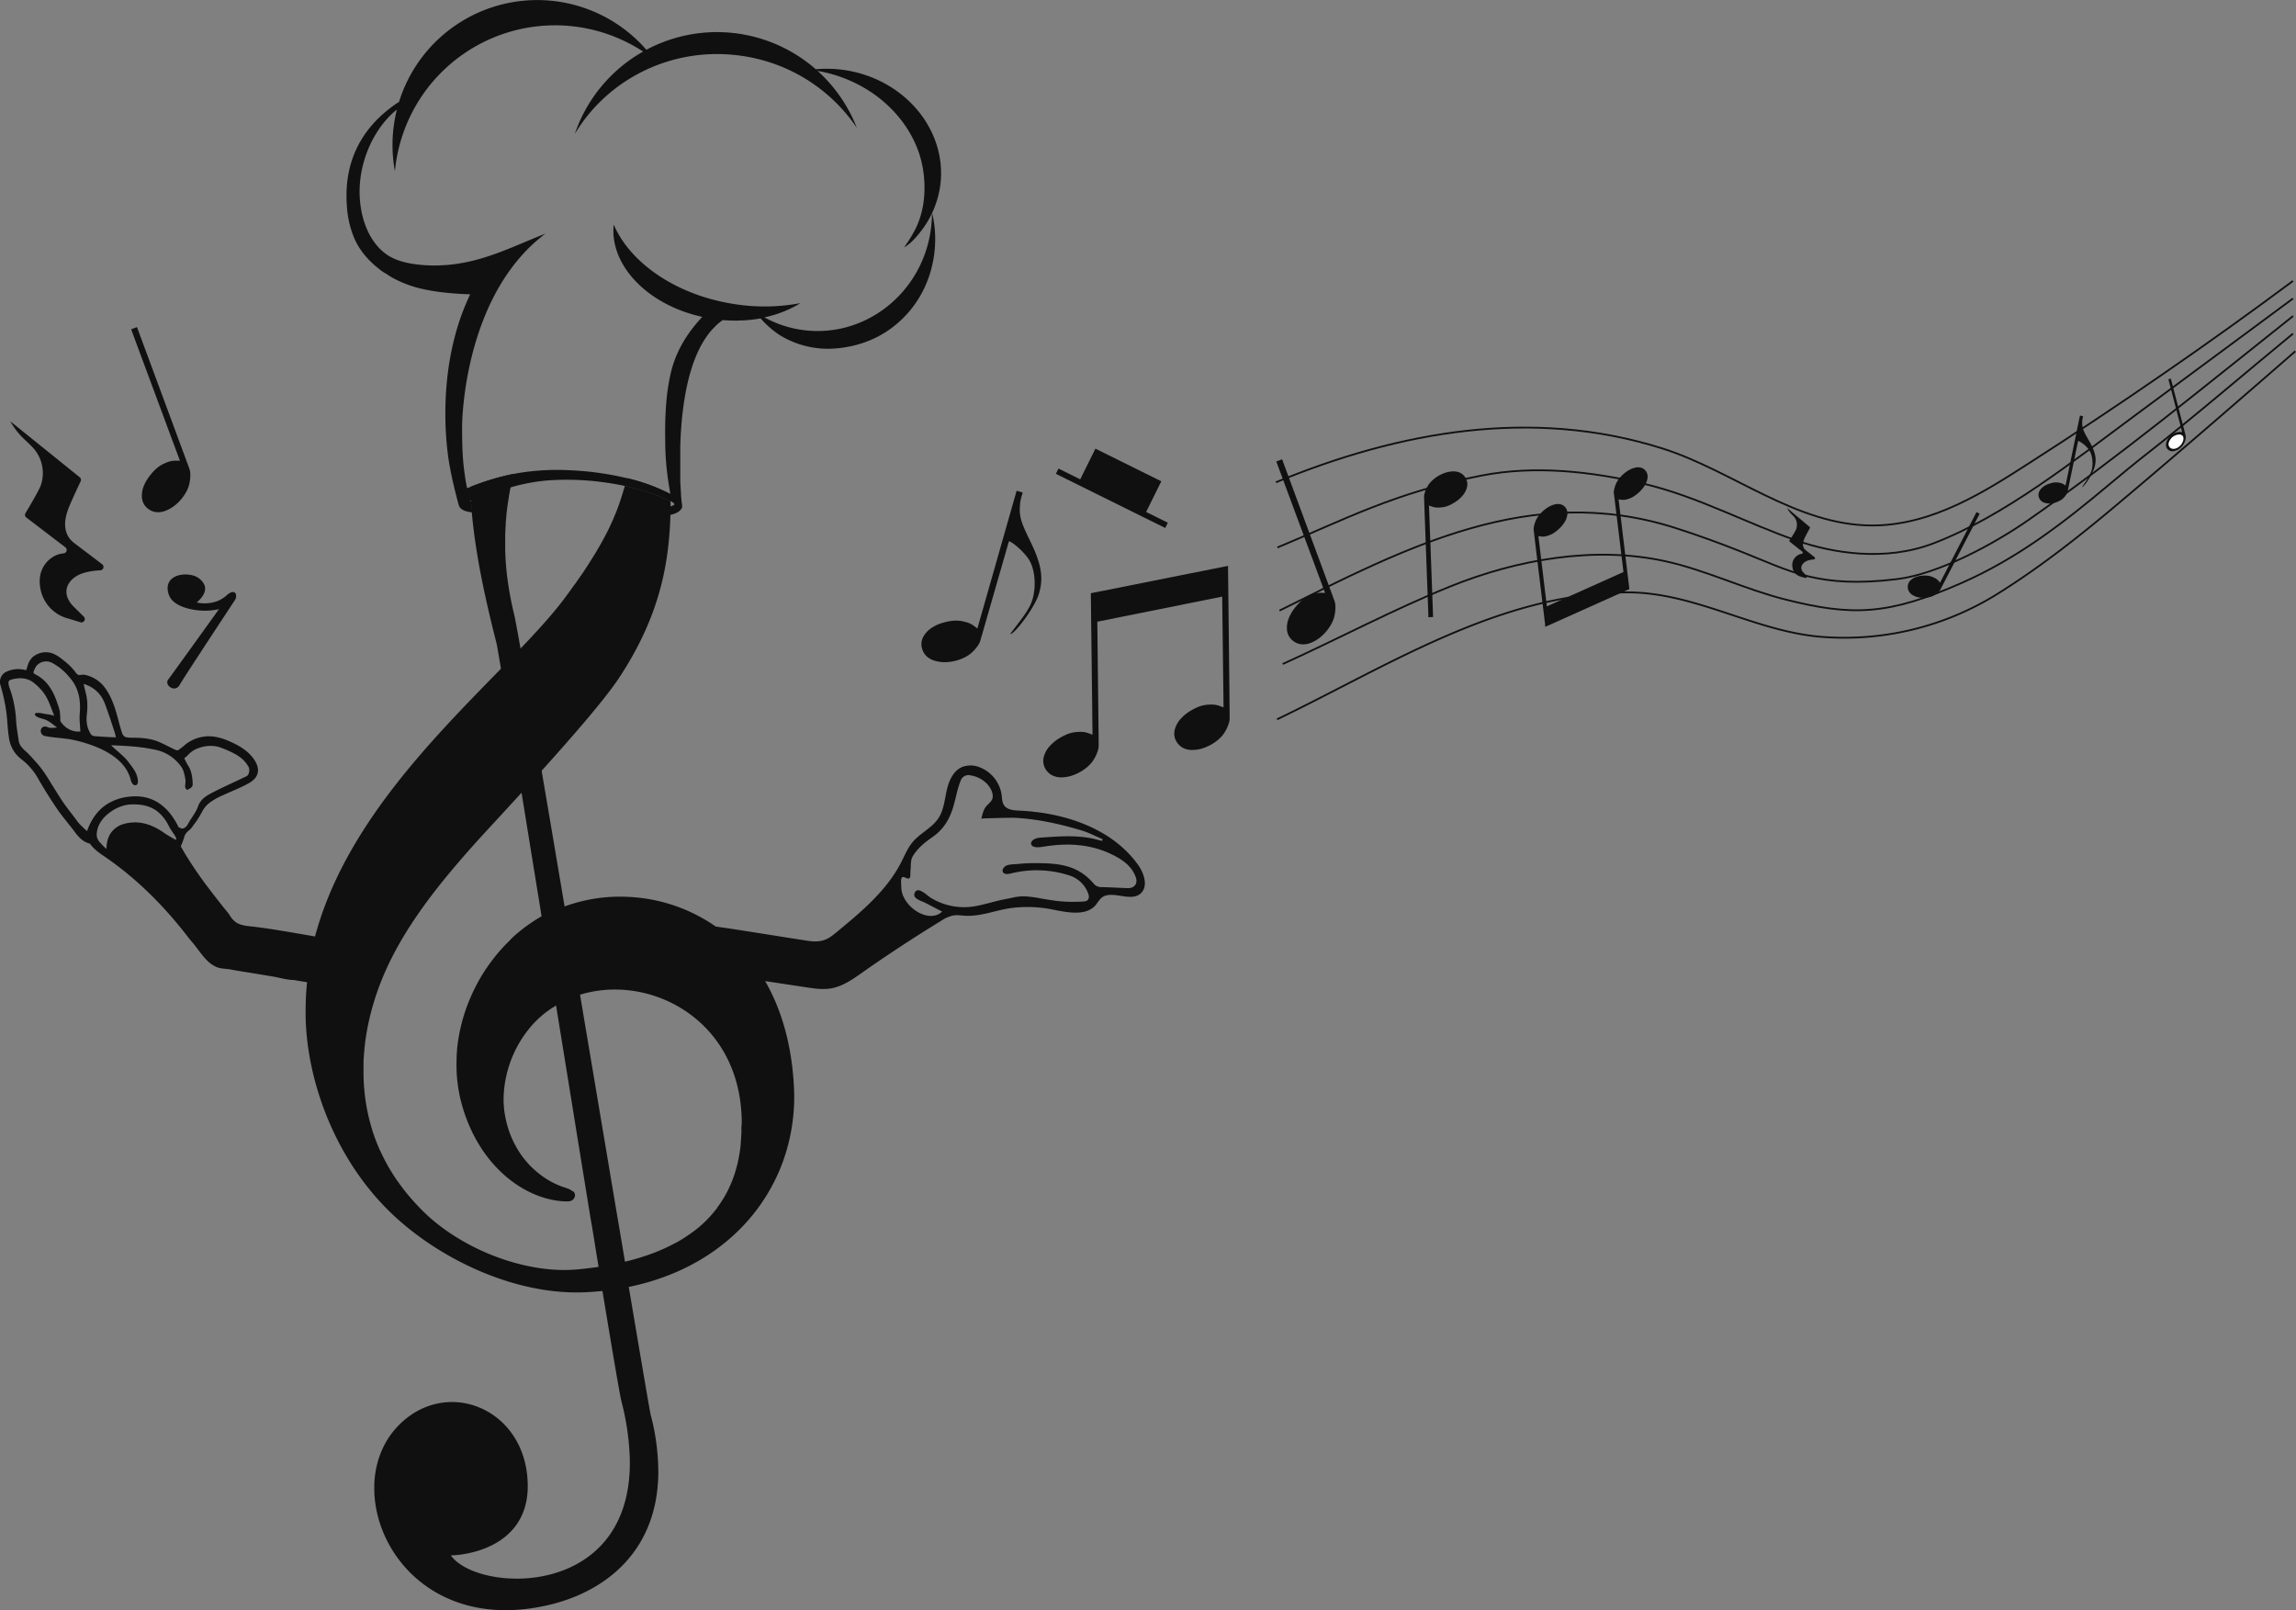 <svg id="Layer_1" data-name="Layer 1" xmlns="http://www.w3.org/2000/svg" viewBox="0 0 1277.78 896.03"><rect x="0" y="0" width="1277.78" height="896.03" fill="#808080" stroke="none"/><defs><style>.cls-1{fill:#101010;}.cls-2,.cls-3{fill:none;}.cls-3{stroke:#101010;stroke-miterlimit:10;}.cls-4{fill:#fff;}</style></defs><title>4. ClefHat Logo with musiclines</title><path class="cls-1" d="M625.22,376.7c1.23-4.28,2.43-8.54,3.65-12.79l3.63-12.75q1.82-6.39,3.64-12.78l3.63-12.75q1.82-6.39,3.64-12.78c1.21-4.25,2.42-8.49,3.65-12.77l3.33,1c0,.11,0,.23-.07.35-.15.51-.3,1-.46,1.54a21.62,21.62,0,0,0-.94,5.11,24.06,24.06,0,0,0,0,5,23.07,23.07,0,0,0,1.07,4.56,61.68,61.68,0,0,0,2.72,6.51c1.1,2.32,2.23,4.62,3.3,6.95a62.4,62.4,0,0,1,3.55,9.44,31.46,31.46,0,0,1,1.22,8.73,27.2,27.2,0,0,1-.58,5.17,29.14,29.14,0,0,1-.9,3.45,29.79,29.79,0,0,1-1.66,3.85,69.85,69.85,0,0,1-5,8.22c-1.29,1.84-2.64,3.64-4.08,5.37a32.79,32.79,0,0,1-3.16,3.4c-.38.34-.81.63-1.22.93a.66.66,0,0,1-.66.1,2.82,2.82,0,0,1,.18-.29c.71-.94,1.41-1.88,2.13-2.82,1.89-2.48,3.82-4.94,5.59-7.51a45.1,45.1,0,0,0,2.89-4.74,22.13,22.13,0,0,0,2-5.51,32.16,32.16,0,0,0,.77-7.18,30.9,30.9,0,0,0-1.31-9.21,18.22,18.22,0,0,0-3.32-6.1,38.42,38.42,0,0,0-6.66-6.46,14.14,14.14,0,0,0-2.47-1.57l-.36-.15a.78.78,0,0,0-.21,0c0,.12-.07.24-.11.36q-2.25,7.85-4.51,15.7-5.65,19.66-11.32,39.35a8.13,8.13,0,0,1-1.1,2.3,21.51,21.51,0,0,1-4.84,5.23,18.2,18.2,0,0,1-3.89,2.2,25,25,0,0,1-7.64,2,19.76,19.76,0,0,1-8.16-.76,11.18,11.18,0,0,1-4-2.19,9.13,9.13,0,0,1-2.7-4.3,8.74,8.74,0,0,1,1.06-7.5,14.52,14.52,0,0,1,5-4.71,22.92,22.92,0,0,1,5.5-2.37,30.43,30.43,0,0,1,5.34-1.07,17.49,17.49,0,0,1,5.77.31,22.25,22.25,0,0,1,3.19.9,12.85,12.85,0,0,1,2.91,1.59c.61.43,1.18.91,1.77,1.36Z" transform="translate(-81.27 -26.98)"/><path class="cls-1" d="M1230.81,297.12c.45-2.17.89-4.33,1.34-6.49s.88-4.31,1.33-6.47.89-4.32,1.33-6.48.89-4.31,1.33-6.47.89-4.32,1.33-6.48.9-4.31,1.34-6.48l1.7.35,0,.18c0,.26-.11.52-.17.78a11.7,11.7,0,0,0-.28,2.57,12.36,12.36,0,0,0,.21,2.5,11,11,0,0,0,.7,2.22,30.65,30.65,0,0,0,1.59,3.13c.63,1.11,1.28,2.21,1.9,3.33a31.92,31.92,0,0,1,2.11,4.56,15.45,15.45,0,0,1,.93,4.3,13.11,13.11,0,0,1-.1,2.58,12.84,12.84,0,0,1-.32,1.75,13.48,13.48,0,0,1-.68,2,35.05,35.05,0,0,1-2.19,4.27c-.58,1-1.18,1.91-1.83,2.82a15.75,15.75,0,0,1-1.45,1.81c-.18.18-.38.34-.57.51a.33.33,0,0,1-.33.07l.08-.15,1-1.48c.85-1.3,1.71-2.59,2.5-3.94a23.72,23.72,0,0,0,1.26-2.46,11.39,11.39,0,0,0,.78-2.81,16.05,16.05,0,0,0,.11-3.6,15.32,15.32,0,0,0-1-4.52,9,9,0,0,0-1.88-2.91,18.93,18.93,0,0,0-3.54-3,7,7,0,0,0-1.29-.69l-.18-.06h-.11l0,.18c-.55,2.66-1.11,5.31-1.66,8q-2.09,10-4.16,20a4.14,4.14,0,0,1-.46,1.18,11,11,0,0,1-2.21,2.78,9,9,0,0,1-1.85,1.23,12.41,12.41,0,0,1-3.73,1.28,9.84,9.84,0,0,1-4.08-.08,5.67,5.67,0,0,1-2.06-.94,4.62,4.62,0,0,1-1.5-2,4.36,4.36,0,0,1,.25-3.76,7.35,7.35,0,0,1,2.3-2.53,11.52,11.52,0,0,1,2.65-1.38,15.8,15.8,0,0,1,2.61-.73,8.71,8.71,0,0,1,2.88-.06,12.57,12.57,0,0,1,1.62.33,6.37,6.37,0,0,1,1.5.69c.32.19.62.4.93.61Z" transform="translate(-81.27 -26.98)"/><path class="cls-1" d="M765.47,411.81l-.75-67.37q0-.3,0-.6c0-.54,0-1.07,0-1.59,0-.12,0-.24,0-.36l-3.42.68-72.95,14.54.15,13.13q.07,6.57.16,13.13t.16,13.1q.08,6.57.16,13.14t.16,13.1c0,4.37.11,8.75.15,13.15l-.25-.07c-.68-.27-1.36-.56-2.06-.79a13,13,0,0,0-3.2-.7,23.92,23.92,0,0,0-3.28.05,17.4,17.4,0,0,0-5.55,1.33,32.29,32.29,0,0,0-4.76,2.52,23,23,0,0,0-4.54,3.81,14.21,14.21,0,0,0-3.4,5.86,8.68,8.68,0,0,0,1.11,7.42,9.06,9.06,0,0,0,3.77,3.3,11.13,11.13,0,0,0,4.4,1,19.48,19.48,0,0,0,7.93-1.59,24.68,24.68,0,0,0,6.69-4,18.43,18.43,0,0,0,3.06-3.18,21.33,21.33,0,0,0,3.11-6.33,8,8,0,0,0,.38-2.48c0-5-.09-10-.14-14.93l-.6-54.12L761.45,359l.11,9.18q.09,6.54.17,13.1l.15,13.14q.07,6.54.17,13.1c.05,4.37.1,8.74.14,13.15l-.24-.08c-.69-.27-1.36-.55-2.06-.79a12.6,12.6,0,0,0-3.21-.69,24,24,0,0,0-3.28.05,17.47,17.47,0,0,0-5.55,1.33A30.85,30.85,0,0,0,743.1,423a22.74,22.74,0,0,0-4.55,3.81,14.23,14.23,0,0,0-3.39,5.86,8.62,8.62,0,0,0,1.11,7.41,9,9,0,0,0,3.77,3.31,10.94,10.94,0,0,0,4.39.95,19.32,19.32,0,0,0,7.94-1.58,24.84,24.84,0,0,0,6.69-4,18.8,18.8,0,0,0,3.06-3.18,21.43,21.43,0,0,0,3.1-6.33,8,8,0,0,0,.39-2.48Q765.53,419.28,765.47,411.81Z" transform="translate(-81.27 -26.98)"/><path class="cls-1" d="M935.93,331.49l5.2,42.72c0,.12,0,.25,0,.38,0,.34.07.68.11,1,0,.08,0,.15,0,.22l2.1-.93,44.72-20.06-1-8.33c-.34-2.77-.69-5.55-1-8.32l-1-8.3c-.34-2.78-.68-5.55-1-8.33s-.67-5.53-1-8.3-.68-5.55-1-8.34h.16c.44.07.89.15,1.35.19a7.43,7.43,0,0,0,2.05,0,14.28,14.28,0,0,0,2-.51A12.44,12.44,0,0,0,991,302.9a24.81,24.81,0,0,0,2.81-2.31,18.16,18.16,0,0,0,2.58-3.09,10.67,10.67,0,0,0,1.72-4.23,5.29,5.29,0,0,0-1.22-4.56,4.87,4.87,0,0,0-2.59-1.53,6.76,6.76,0,0,0-2.83,0,13.61,13.61,0,0,0-4.86,2.18,18.87,18.87,0,0,0-3.91,3.56,14,14,0,0,0-1.7,2.48,15.78,15.78,0,0,0-1.5,4.48,5.68,5.68,0,0,0-.07,1.64L980.6,311l4.17,34.31-42.62,19.12-.71-5.82q-.51-4.14-1-8.3l-1-8.33q-.51-4.14-1-8.3c-.34-2.77-.67-5.54-1-8.34l.16,0c.45.06.89.14,1.34.19a7.2,7.2,0,0,0,2.07,0A15.74,15.74,0,0,0,943,325a12.73,12.73,0,0,0,3.39-1.67,23.51,23.51,0,0,0,2.8-2.31,17,17,0,0,0,2.58-3.09,10.61,10.61,0,0,0,1.72-4.23,5.26,5.26,0,0,0-1.22-4.55,4.85,4.85,0,0,0-2.6-1.54,6.66,6.66,0,0,0-2.81,0,13.43,13.43,0,0,0-4.87,2.19,18.59,18.59,0,0,0-3.91,3.56,13.9,13.9,0,0,0-1.7,2.47,16,16,0,0,0-1.5,4.48,5.35,5.35,0,0,0-.07,1.64Z" transform="translate(-81.27 -26.98)"/><path class="cls-1" d="M157.67,209.39c.18.49.36,1,.53,1.48.06.18.12.37.19.54l25.68,69.37q1.31,3.57,2.62,7.14a8.51,8.51,0,0,1,.47,2.45,21.43,21.43,0,0,1-.8,6.94,17.85,17.85,0,0,1-1.79,4,24.37,24.37,0,0,1-4.89,6,19.41,19.41,0,0,1-6.88,4.12,10.83,10.83,0,0,1-4.41.58,9.07,9.07,0,0,1-4.63-1.83,8.63,8.63,0,0,1-3.51-6.54,14.29,14.29,0,0,1,1.22-6.61,22.55,22.55,0,0,1,3-5.06A30.47,30.47,0,0,1,168,288a17.33,17.33,0,0,1,4.74-3.1,23.26,23.26,0,0,1,3-1.14,12.87,12.87,0,0,1,3.22-.42c.72,0,1.45,0,2.18.05h.26c-1.51-4.09-3-8.16-4.53-12.22s-3-8.11-4.52-12.17l-4.53-12.2q-2.25-6.09-4.52-12.17l-4.53-12.2-4.51-12.2,3.19-1.18C157.57,209.17,157.62,209.27,157.67,209.39Z" transform="translate(-81.27 -26.98)"/><path class="cls-1" d="M794.94,282.92c.18.49.37,1,.53,1.48.06.18.13.37.2.55l25.67,69.36,2.63,7.14a8.93,8.93,0,0,1,.47,2.45,21.68,21.68,0,0,1-.8,6.94,18.32,18.32,0,0,1-1.79,4,24.41,24.41,0,0,1-4.9,6,19.14,19.14,0,0,1-6.87,4.12,10.83,10.83,0,0,1-4.41.58A9,9,0,0,1,801,383.7a8.57,8.57,0,0,1-3.51-6.54,14.22,14.22,0,0,1,1.21-6.6,23,23,0,0,1,3-5.07,31.28,31.28,0,0,1,3.6-3.94,17.33,17.33,0,0,1,4.74-3.1,21.74,21.74,0,0,1,3-1.13,13,13,0,0,1,3.22-.43c.73,0,1.46,0,2.19.05h.26l-4.54-12.22q-2.25-6.09-4.52-12.17t-4.52-12.2l-4.53-12.16c-1.5-4.07-3-8.14-4.52-12.21l-4.52-12.19,3.2-1.19C794.84,282.7,794.9,282.81,794.94,282.92Z" transform="translate(-81.27 -26.98)"/><g id="Clef"><path class="cls-2" d="M414.41,732h-.07l-1.4.2-1.41.2-2.94.38h0c-2,.23-4,.45-6.06.64-27.48,2.56-61.77-10-83.8-30.4-.8-.76-1.59-1.52-2.37-2.29s-1.62-1.64-2.41-2.46c-.51-.54-1-1.07-1.5-1.61s-1-1.07-1.46-1.61-1-1.16-1.52-1.74-.79-.92-1.17-1.39-1-1.18-1.44-1.77c-.64-.8-1.25-1.59-1.86-2.4-.36-.48-.72-1-1.06-1.44s-.63-.86-.93-1.29c-.49-.68-1-1.36-1.42-2l-.06-.08c-.44-.67-.88-1.33-1.31-2q-.4-.61-.78-1.23t-.9-1.47c-.3-.49-.58-1-.87-1.46h0c-.48-.83-.94-1.65-1.4-2.48-.3-.56-.6-1.12-.89-1.68s-.58-1.12-.85-1.68-.58-1.15-.85-1.73l-.1-.21a1.11,1.11,0,0,1-.07-.16c-.33-.69-.65-1.38-1-2.08h0c-.46-1.06-.91-2.11-1.34-3.17-.22-.53-.43-1-.63-1.58s-.41-1.06-.6-1.59h0c-.31-.85-.61-1.7-.9-2.56-.21-.62-.42-1.24-.61-1.87l0-.09-.18-.58c-.2-.65-.4-1.29-.58-1.94s-.36-1.27-.53-1.91c-.23-.86-.45-1.73-.65-2.59-.15-.64-.3-1.28-.44-1.92s-.28-1.28-.41-1.92q-.25-1.29-.48-2.58c-.07-.39-.14-.77-.2-1.16-.15-1-.3-1.91-.43-2.86l-.21-1.65c-.06-.54-.13-1.09-.18-1.64s-.11-1.1-.16-1.65-.1-1.09-.14-1.64-.1-1.34-.13-2l-.09-1.55c0-.85-.06-1.71-.08-2.56,0-.43,0-.85,0-1.28,0-.84,0-1.69,0-2.53,0-.59,0-1.19,0-1.78,0-.15,0-.29,0-.44,0-.38,0-.77,0-1.15,0-.13,0-.25,0-.38,0-.83.07-1.66.13-2.49,0-.55.07-1.1.11-1.65,0-.07,0-.13,0-.2,0-.48.07-1,.12-1.45s.06-.67.09-1,.06-.67.1-1c0,0,0-.07,0-.1.06-.63.13-1.25.21-1.87l0-.24c.09-.79.2-1.57.31-2.36s.24-1.63.37-2.44a.28.28,0,0,1,0-.09c.13-.78.26-1.56.4-2.34s.26-1.46.41-2.18c0-.24.09-.47.14-.71.13-.64.26-1.28.4-1.92s.29-1.33.44-2c.07-.29.13-.57.2-.85.15-.64.31-1.27.47-1.9.19-.79.4-1.57.61-2.35s.42-1.55.65-2.33.45-1.54.68-2.31c10.1-33.15,32.2-62.09,63.32-95.83,5.46-5.92,11.91-12.91,18.72-20.37l.07-.07c0,.11,0,.22.05.33q.43,2.65.87,5.37l.09.52c.3,1.9.61,3.81.93,5.75,0,.09,0,.19.05.28.21,1.32.43,2.64.64,4s.43,2.67.65,4l.72,4.43c.28,1.75.57,3.51.85,5.28q.85,5.31,1.74,10.76c.06.35.11.69.17,1,.24,1.47.48,2.94.72,4.43q.72,4.49,1.46,9c.49,3,1,6,1.47,9.05.24,1.53.49,3.06.74,4.6l-.07,0c-.45.26-.89.51-1.33.78-.89.52-1.76,1.06-2.62,1.62l-.1.06c-.61.4-1.22.8-1.82,1.21s-1.26.87-1.88,1.32-1.24.9-1.85,1.36-1.2.93-1.8,1.41c-.34.26-.67.53-1,.81l-.62.51-1.21,1-.15.13-1,.92-1.17,1.07L365,550.31l-1.13,1.11a94.22,94.22,0,0,0-8.31,9.46c-.26.33-.51.66-.76,1-.75,1-1.49,2-2.2,3.06-.24.34-.47.69-.7,1s-.58.87-.87,1.31c-.4.61-.79,1.23-1.17,1.85-.28.45-.55.9-.82,1.35,0,.08-.09.16-.14.24-.88,1.49-1.72,3-2.51,4.52-.27.51-.53,1-.79,1.53s-.46.93-.68,1.39-.45.94-.67,1.41-.43.95-.64,1.42-.42,1-.62,1.43-.41,1-.6,1.43-.33.81-.49,1.22c-.26.68-.52,1.36-.77,2-.17.47-.34.93-.5,1.4s-.41,1.19-.61,1.79l-.06.19q-.19.57-.36,1.14c0,.08-.05.17-.08.25-.15.48-.3,1-.44,1.44l-.09.32c-.12.43-.25.85-.37,1.28v0c-.12.43-.23.85-.34,1.28s-.23.87-.33,1.3-.21.86-.31,1.3l-.12.51c-.15.66-.29,1.33-.43,2-.22,1.1-.43,2.21-.61,3.31-.08.49-.16,1-.23,1.45l-.15,1c-.07.48-.13,1-.19,1.45s-.12,1-.17,1.45-.09.79-.12,1.19a.13.13,0,0,0,0,.06.22.22,0,0,1,0,.08,2.64,2.64,0,0,0,0,.28c0,.28-.05.55-.07.83s-.06.79-.09,1.19-.06.83-.07,1.24a.76.76,0,0,0,0,.15c0,.26,0,.52,0,.78s0,.79-.05,1.19l0,1.18a82.18,82.18,0,0,0,2.88,23.32c9.78,35.47,36.31,53.88,58.54,54.2,1.77,0,3.68-.32,4.43-2.79a1.63,1.63,0,0,0,.07-.3h0a.68.68,0,0,0,0-.14,2.5,2.5,0,0,0,0-.67,1.55,1.55,0,0,0-.07-.31,3.89,3.89,0,0,0-.16-.41,1.78,1.78,0,0,0-.17-.3l-.19-.26h0a3.28,3.28,0,0,0-.31-.34l0,0A.49.49,0,0,0,400,690a.81.81,0,0,0-.1-.09l-.17-.14a3.55,3.55,0,0,0-.31-.23,10.19,10.19,0,0,0-1.55-.86l-.46-.19-.44-.17-.22-.08c-.43-.16-.82-.28-1.14-.37a45.7,45.7,0,0,1-15.87-9c-.55-.45-1.09-.93-1.62-1.43l-.12-.11c-.32-.3-.65-.61-1-.93-.54-.54-1.09-1.11-1.62-1.69l-.24-.26-.75-.86-.84-1c-.28-.34-.55-.69-.82-1-.47-.61-.94-1.24-1.38-1.88l-.44-.63-.07-.1c-.44-.65-.87-1.32-1.28-2-.21-.33-.41-.66-.6-1s-.35-.6-.51-.89-.37-.65-.53-1c-.1-.17-.18-.34-.27-.51s-.18-.34-.26-.51q-.3-.57-.57-1.14c-.17-.36-.34-.73-.5-1.1l-.05-.11c-.18-.4-.36-.81-.53-1.22l-.05-.11c-.18-.44-.36-.89-.53-1.34s-.26-.68-.38-1c0,0,0,0,0-.06a1.59,1.59,0,0,1-.07-.2c-.12-.3-.22-.6-.32-.91s-.19-.56-.29-.85h0l0-.09c-.19-.58-.36-1.17-.52-1.76-.12-.4-.23-.8-.33-1.21s-.21-.8-.3-1.2-.19-.85-.28-1.28c0-.07,0-.13-.05-.19-.1-.5-.19-1-.28-1.51s-.18-1-.26-1.53v0c-.16-1.05-.28-2.1-.37-3.18,0,0,0-.07,0-.1-.09-1-.15-2.09-.19-3.15,0-.46,0-.93,0-1.41a63.81,63.81,0,0,1,12.81-37.17c.77-1,1.57-2,2.39-3l0,0c.83-1,1.68-1.87,2.55-2.76s1.77-1.75,2.69-2.56,1.85-1.6,2.81-2.35c.45-.36.91-.7,1.37-1s.93-.68,1.4-1,1-.71,1.56-1,.83-.53,1.25-.78l.33-.21.07,0c.42,2.59.84,5.17,1.25,7.76l1.95,12q.77,4.71,1.52,9.41c.39,2.43.79,4.85,1.18,7.26q1,6.06,1.95,12.07,1.32,8.1,2.6,16.06l.48,3q.76,4.71,1.52,9.36c.27,1.6.53,3.2.78,4.79q1.06,6.55,2.11,13c.77,4.72,1.52,9.38,2.27,13.95.43,2.66.86,5.28,1.28,7.88q.48,2.94,1,5.82c.31,1.89.62,3.75.92,5.6.1.6.19,1.19.29,1.78q.51,3.15,1,6.24c.16,1,.32,2,.48,2.94Q413.87,728.71,414.41,732Z" transform="translate(-81.27 -26.98)"/><path class="cls-2" d="M493.88,652.8v1.8c0,.41,0,.82,0,1.22s0,.81,0,1.22,0,1-.06,1.54-.05,1-.08,1.47-.06,1-.1,1.47c0,.05,0,.11,0,.16-.05.63-.1,1.26-.17,1.89,0,.14,0,.28,0,.42s0,.13,0,.2c-.06.56-.13,1.14-.2,1.7s-.12.94-.19,1.41v0c-.07.47-.15.95-.22,1.42-.15.9-.31,1.79-.48,2.68-.07.37-.15.74-.23,1.11s-.13.65-.21,1-.17.76-.26,1.13-.19.78-.29,1.17-.24.92-.37,1.38-.26.92-.4,1.38c-.06.21-.12.42-.19.62s-.12.42-.19.62c0,0,0,0,0,.07a.78.78,0,0,1-.05.14c0,.08-.05.15-.07.23s-.15.46-.23.69-.19.55-.29.83l-.21.59c-.19.54-.4,1.08-.61,1.62s-.35.89-.54,1.33q-1.1,2.64-2.43,5.19l-.68,1.27c-.3.54-.61,1.07-.92,1.6s-.47.79-.72,1.18c-.46.75-.94,1.48-1.44,2.21-.26.39-.53.78-.81,1.16s-.52.73-.8,1.09l0,.06,0,.07c-.19.26-.38.51-.58.76s-.49.63-.75.94-.65.81-1,1.21-.57.67-.87,1l-.14.16c-.22.26-.45.51-.68.76s-.49.54-.76.81-.69.72-1,1.07c-.52.53-1.06,1.06-1.62,1.57q-.42.41-.84.78l-.85.76c-.83.74-1.69,1.46-2.57,2.16q-.67.54-1.35,1c-.31.24-.61.47-.93.69s-.79.59-1.2.87l-1,.68-1.19.8-1.51,1-.14.09c-.46.29-.94.58-1.42.86l-1.6.93c-.62.35-1.25.7-1.89,1s-1.21.64-1.82.94c-.44.23-.88.45-1.33.66l0,0c-.58.28-1.17.56-1.77.83l-1.82.82c-.53.24-1.06.47-1.61.69l-.5.21-1.18.48q-2.26.9-4.65,1.73l-1.84.62-1,.34-1.42.45c-.87.26-1.75.53-2.64.77l-1,.29-.56.15q-2.11.58-4.32,1.11c-.61-3.65-1.24-7.39-1.88-11.19l-.48-2.87c-.66-3.84-1.31-7.76-2-11.73-.45-2.67-.91-5.36-1.36-8.09-.4-2.35-.8-4.73-1.2-7.12q-.51-3.09-1.05-6.23-.64-3.84-1.3-7.74-.7-4.23-1.43-8.51-.58-3.48-1.18-7c-1.06-6.31-2.13-12.71-3.22-19.16q-1.2-7.12-2.41-14.33l-.87-5.17q-.63-3.72-1.25-7.45c0-.19-.07-.38-.1-.57l-.15-.89c-1.68-10-3.38-20.11-5.07-30.16l-.06-.37c37.08-11.5,85,11.7,89.6,63.07.07.76.13,1.51.18,2.27s.09,1.37.12,2,0,1.16.08,1.74c0,.37,0,.75,0,1.12s0,.53,0,.8S493.89,652.43,493.88,652.8Z" transform="translate(-81.27 -26.98)"/><path class="cls-2" d="M430.25,293.1s0,.09,0,.14c-.39,1.39-.79,2.78-1.19,4.17-.28.95-.56,1.91-.85,2.88-.14.48-.29,1-.44,1.45s-.3,1-.46,1.46c-.31,1-.64,2-1,3l0,.09c-.16.46-.32.92-.49,1.39-.35,1-.73,2-1.13,3.09-.31.81-.63,1.62-1,2.45-.16.4-.33.8-.5,1.2-.49,1.19-1,2.41-1.6,3.67-.27.63-.57,1.26-.88,1.91l-.46,1c-.31.65-.64,1.32-1,2-.16.33-.33.67-.51,1l-.53,1c-.17.34-.35.69-.54,1-.37.7-.76,1.41-1.15,2.13s-.8,1.46-1.23,2.21l-.64,1.12c-.6,1-1.22,2.1-1.87,3.18-2,3.25-4.15,6.72-6.65,10.45l-.92,1.36-.71,1c-.23.34-.46.69-.7,1-.65.95-1.33,1.91-2,2.9l-1,1.34q-2.41,3.39-5.14,7.06c-6.45,8.67-15,18.05-24.64,28.16-1.79-10.14-3-16.55-3.37-18.2q-.4-1.67-.78-3.3l-.06-.25c-.16-.7-.31-1.4-.46-2.09-.27-1.2-.51-2.39-.74-3.56q-.19-.94-.36-1.89c-.16-.85-.32-1.7-.46-2.54-.11-.65-.22-1.29-.32-1.92s-.17-1.07-.25-1.6-.19-1.25-.27-1.86q-.18-1.24-.33-2.46-.32-2.5-.54-5c-.08-.81-.15-1.62-.21-2.42s-.12-1.6-.17-2.39c0-.44-.05-.87-.07-1.31,0-.06,0-.13,0-.19,0-.47-.05-.93-.07-1.38a.4.4,0,0,1,0-.11c0-.55,0-1.1-.07-1.64,0-.78,0-1.56,0-2.33h0c0-1.3,0-2.59,0-3.86,0-.22,0-.43,0-.65,0-.7,0-1.39,0-2.08,0-.51,0-1,.05-1.52,0-.71.06-1.41.1-2.11s.08-1.44.13-2.15l0-.37a.76.76,0,0,1,0-.15c0-.09,0-.19,0-.28q.08-1.09.18-2.19c.07-.78.14-1.56.22-2.33,0-.13,0-.26,0-.38.08-.78.17-1.56.27-2.33s.2-1.66.32-2.48c.09-.65.18-1.28.27-1.91a.09.09,0,0,1,0-.05c.1-.7.21-1.39.32-2.08s.23-1.42.35-2.12l.33-1.84c.13-.77.27-1.53.42-2.3l.06-.29c.28-1.43.57-2.85.87-4.28l.12-.59c.11-.49.21-1,.32-1.48s.15-.67.23-1a.43.43,0,0,1,0-.11l1.73-.32a132.74,132.74,0,0,1,29.94-1.68A168.27,168.27,0,0,1,429,292.81Z" transform="translate(-81.27 -26.98)"/><path class="cls-1" d="M390.76,586.45c0,.12,0,.24.05.36l1.2,7.4C391.6,591.62,391.18,589,390.76,586.45ZM343.17,297.9c.09,2.48.21,5,.38,7.45,7.28-2.66,14.62-5.18,22.1-7.2.28-1.43.57-2.85.87-4.28l.12-.59c.11-.49.21-1,.32-1.48s.15-.67.23-1a.43.43,0,0,1,0-.11A135.44,135.44,0,0,0,343.17,297.9Zm110.62,3.73a103.62,103.62,0,0,0-23.54-8.53s0,.09,0,.14c-.39,1.39-.79,2.78-1.19,4.17A124.31,124.31,0,0,1,445.35,302c1.9.69,3.79,1.44,5.65,2.25l1.1.49,1.53.69.86.4q0-2,0-3.87Zm40.08,350c0-.27,0-.53,0-.8,0,.37,0,.74,0,1.12,0,.67,0,1.34,0,2v-1.2C493.89,652.43,493.88,652.06,493.87,651.68Z" transform="translate(-81.27 -26.98)"/></g><g id="Hat_final_with_filling" data-name="Hat final with filling"><path class="cls-1" d="M587.27,200.33c-14.63,17.14-33.13,20.34-43.88,20.73a51.54,51.54,0,0,1-28.22-7.61,52.4,52.4,0,0,1-10.61-9.29c-.56.12-1.14.21-1.7.3l-2.18.3-2.21.26c-.75.07-1.49.14-2.23.19l-2.26.12c-.76,0-1.53,0-2.28.06s-1.54,0-2.31,0l-2.33-.06-2.35-.13-1.17-.1c-.09,0-.15.07-.21.13a1.6,1.6,0,0,0-.23.16l-.48.35c-.61.46-1.2.94-1.79,1.44-.19.16-.37.33-.57.49-.35.32-.7.66-1,1s-.68.67-1,1-.64.71-1,1.08-.64.74-.95,1.11-.61.78-.9,1.18-.59.8-.87,1.19-.57.83-.85,1.26-.55.84-.81,1.27-.53.87-.78,1.32-.5.9-.75,1.34-.49.93-.72,1.4-.47.95-.69,1.41-.45,1-.67,1.46-.43,1-.63,1.48l-.61,1.5c-.2.51-.4,1-.58,1.53s-.38,1-.56,1.55-.35,1.05-.52,1.59l-.51,1.59c-.15.54-.32,1.07-.48,1.62s-.31,1.09-.44,1.63-.31,1.11-.44,1.65-.27,1.12-.41,1.67-.26,1.12-.38,1.68-.25,1.13-.37,1.69-.22,1.14-.34,1.71-.22,1.13-.32,1.7-.2,1.14-.29,1.72-.19,1.15-.3,1.72-.18,1.14-.24,1.72-.19,1.15-.25,1.73-.16,1.15-.24,1.72l-.2,1.73c-.06.57-.13,1.15-.19,1.73s-.12,1.14-.19,1.7-.1,1.15-.15,1.72-.09,1.14-.14,1.71-.09,1.13-.12,1.69-.09,1.13-.13,1.68-.06,1.11-.1,1.68-.05,1.1-.09,1.65,0,1.1-.07,1.64l-.06,1.64c0,.54,0,1.07-.06,1.6s0,1.06,0,1.59,0,1,0,1.57,0,1,0,1.53,0,1,0,1.53v2.94c0,.48,0,1,0,1.44s0,.93,0,1.41,0,.91,0,1.36,0,.89,0,1.33,0,.87,0,1.31,0,.84,0,1.26,0,.82,0,1.21,0,.79,0,1.19,0,.77.05,1.14,0,.73.06,1.09,0,.7.06,1,0,.67.05,1,0,.62.06.94,0,.6.07.91,0,.56,0,.86c.17,2.13.32,4.27.64,6.39a2.63,2.63,0,0,1-.21,1.81,6.16,6.16,0,0,1-2.23,2.16,13,13,0,0,1-3.77,1.42,3.73,3.73,0,0,1-.46.09c.05-1.54.08-3.06.1-4.58v-.1a8.47,8.47,0,0,0,2-.85l.14-.08a.37.37,0,0,0,.16-.19.33.33,0,0,0,0-.22,2.58,2.58,0,0,0-.57-.71,5.89,5.89,0,0,0-1.18-.78,5.45,5.45,0,0,0-.55-.25q0-2,0-3.87l.08,0-.08-.47-.69-4.12a151.63,151.63,0,0,1-2.11-24.62c-.09-5-.06-10,.17-15q.18-4,.54-8c.32-3.54.79-7.05,1.45-10.54.29-1.62.64-3.24,1-4.84,2.43-10.3,7.46-19.26,14.15-27.26l1-1.17,1.11-1.26,1.2-1.31c-28-6.11-48.35-25.37-49.42-46.22a35.28,35.28,0,0,1,.13-5.13c9.21,21.46,35,39.37,67.36,44.27a107.57,107.57,0,0,0,36.58-.57,63.15,63.15,0,0,1-20.07,7.92,61.08,61.08,0,0,0,20.41,6.91c34.43,5.22,66.7-19.35,72.08-54.86a68.22,68.22,0,0,0,.76-10.4C603.94,160.77,601.87,183.17,587.27,200.33Z" transform="translate(-81.27 -26.98)"/><path class="cls-1" d="M604.42,131.13a53.94,53.94,0,0,1-11.51,25.66c-2.42,3-5.21,6-8.57,7.94a4.5,4.5,0,0,0,.83-1.17,76,76,0,0,0,6-10A50.1,50.1,0,0,0,595,141.17a59.94,59.94,0,0,0,.58-14.53,58.59,58.59,0,0,0-2.72-14.07c-.24-.72-.48-1.43-.76-2.15-4.84-13-14.15-24.08-25.6-31.87a78,78,0,0,0-30.22-12.12,84.1,84.1,0,0,1,21.86,31.71,93.15,93.15,0,0,0-63.57-40c-38.47-5.82-74.92,12.45-93.39,43.36a83.44,83.44,0,0,1,38-45.82A89.5,89.5,0,0,0,301.71,117c-.27,1.76-.48,3.53-.64,5.3a79.81,79.81,0,0,1-.43-26.83c.38-2.53.89-5,1.49-7.45l-.41.27c-13.73,11.28-23.06,33.23-19.6,54.45a49.11,49.11,0,0,0,3.6,12.34c2.62,5.81,6.81,11.35,12.39,14.57,5.93,3.39,13,4.44,19.67,4.91a85.76,85.76,0,0,0,20.55-1.21C354.69,170.5,369.49,163,384.8,157c-.54.4-1.07.82-1.6,1.24s-1.34,1.08-2,1.64c-2.24,1.86-4.36,3.82-6.4,5.87a100.87,100.87,0,0,0-8.57,10c-27,35.95-27.85,85.72-27.8,89.09.06,4-.11,14,1.12,23.54s1.77,10.28,1.77,10.28c.61-.25,1.23-.51,1.85-.75a135.44,135.44,0,0,1,24-7.21l1.73-.32a132.74,132.74,0,0,1,29.94-1.68A168.27,168.27,0,0,1,429,292.81l1.24.29a103.62,103.62,0,0,1,23.54,8.53l.7.36q0,1.92,0,3.87l-.86-.4-1.53-.69-1.1-.49c-1.86-.81-3.75-1.56-5.65-2.25A124.31,124.31,0,0,0,429,297.41c-4.24-.9-8.52-1.62-12.78-2.17a150.43,150.43,0,0,0-29.85-.92,104.49,104.49,0,0,0-20,3.62l-.76.21c-7.48,2-14.82,4.54-22.1,7.2l-.45.16-.35.13a3.3,3.3,0,0,0,.84.35l.49,6.16a21,21,0,0,1-2.83-.53,8.48,8.48,0,0,1-3.13-1.38,4.49,4.49,0,0,1-1.53-2.29c-.18-.53-.31-1.08-.46-1.65-.35-1.29-.68-2.59-1-3.89-1-3.89-1.91-7.8-2.72-11.74-.52-2.52-1-5.05-1.39-7.6-1.7-10.94-6.57-53.75,12-92.36a6.43,6.43,0,0,1-1.38,0c-5.45-.18-11-.63-16.36-1.34-3.17-.43-6.32-1-9.42-1.71a63.66,63.66,0,0,1-14-5c-1.12-.55-2.21-1.15-3.29-1.79s-2-1.4-3.05-1.94a20.16,20.16,0,0,1-3-2.09c-1-.78-2-1.59-2.93-2.43a50.73,50.73,0,0,1-3.91-3.85,40.46,40.46,0,0,1-7-10.52,54.64,54.64,0,0,1-4.31-18.43C272.53,118,281.56,98,303.05,83.84l.22.08A80.53,80.53,0,0,1,441,54.68a83.46,83.46,0,0,1,94.28,10.85A66.89,66.89,0,0,1,551.5,66C585.38,71.16,609.08,100.31,604.42,131.13Z" transform="translate(-81.27 -26.98)"/><path class="cls-1" d="M454.57,302l-.08,0v-.43Z" transform="translate(-81.27 -26.98)"/></g><g id="Left_Arm" data-name="Left Arm"><path class="cls-2" d="M126,434.13l-.89,0-.6,0-.26,0h0c-.24,0-.47,0-.69-.07a6.85,6.85,0,0,1-.79-.13c-.26-.05-.51-.11-.76-.18l-.65-.19c-.28-.1-.55-.2-.81-.31s-.46-.2-.69-.32a6.28,6.28,0,0,1-.57-.31c-.25-.14-.5-.29-.74-.45s-.41-.29-.61-.45a6.4,6.4,0,0,1-.5-.41c-.22-.19-.44-.38-.65-.59a14.22,14.22,0,0,1-1-1.14c-.32-.4-.63-.83-.92-1.27,0-.26,0-.52,0-.77s0-.74-.05-1.09c0-.6,0-1.16-.08-1.72s-.06-.87-.11-1.29c0-.22,0-.43-.08-.64a26.23,26.23,0,0,0-1.16-3.92c-2.28-7-5.58-13.18-12.55-16.64-.4-.2-1-.87-.89-1.12a12.39,12.39,0,0,1,1.67-3.54,7.1,7.1,0,0,1,9-1.55c.21.11.41.22.6.34l.59.35c.4.24.78.49,1.16.74a32.72,32.72,0,0,1,2.89,2.19c.23.19.46.39.68.6.45.4.88.81,1.31,1.23s.71.72,1,1.09l0,0c.15.16.3.32.44.49l.08.09c.17.18.32.36.47.55a8.64,8.64,0,0,1,.56.67,1.13,1.13,0,0,1,.1.13l.16.19c.22.27.44.55.65.83,4.15,5.49,5,11.94,4.41,18.72C125.43,427.43,125.88,430.65,126,434.13Z" transform="translate(-81.27 -26.98)"/><path class="cls-2" d="M145.8,437.28h-.09l-.1,0h-.15l-.32,0H145l-1.39,0-2.41-.14c-1.57-.09-3.17-.19-4.75-.31l-2.41-.18a2.9,2.9,0,0,1-1.75-.61,5.31,5.31,0,0,1-1.12-1.64,14.1,14.1,0,0,1-.78-1.73,14.38,14.38,0,0,1-.85-3.71,18.54,18.54,0,0,1,0-3.94,39.47,39.47,0,0,0,.26-7.76,33.94,33.94,0,0,0-.91-5.09c-.21-.85-.42-1.7-.62-2.56l-.48-2a17.36,17.36,0,0,1,11.67,10.71c.26.65.52,1.31.77,2,.35.94.69,1.88,1,2.82,0,.1.06.2.1.3.33,1,.65,1.9,1,2.85.45,1.34.88,2.68,1.32,4s.87,2.68,1.32,4c.08.25.16.51.23.76.15.52.27,1,.4,1.57l.21.8Z" transform="translate(-81.27 -26.98)"/><path class="cls-2" d="M179.52,493.74c-.19.21-.37.41-.56.6-2-1.17-4.06-2.22-5.93-3.54-6.88-4.9-14.24-7.62-22.73-5.33a12.92,12.92,0,0,0-6.77,4.28l-.4.51c-.25.35-.48.7-.7,1.06s-.4.74-.57,1.11-.32.77-.46,1.16c-.07.2-.13.4-.19.6-.12.4-.22.81-.31,1.23s-.16.85-.22,1.29c-.12.87-.19,1.78-.23,2.73a40.61,40.61,0,0,1-4.28-4.46,5.59,5.59,0,0,1-.6-1.08h0c0-.11-.09-.21-.13-.32a2.5,2.5,0,0,1-.09-.25,5.75,5.75,0,0,1-.3-2.06,13.91,13.91,0,0,1,.75-3.89c.11-.3.22-.59.35-.88s.25-.58.4-.86.29-.55.45-.82.33-.53.5-.79.35-.51.54-.76c.34-.45.71-.88,1.08-1.3l.44-.45.45-.46.42-.39.44-.39.63-.53c.43-.35.88-.69,1.33-1,.24-.17.48-.34.72-.49l.19-.13.46-.29c.31-.19.61-.37.93-.54l.94-.49.39-.19h0c.33-.16.66-.3,1-.44h0a16.26,16.26,0,0,1,1.65-.6,19.52,19.52,0,0,1,2.53-.64c.29-.06.58-.11.88-.15s.44-.07.66-.09a2.58,2.58,0,0,1,.39,0h.2a4.75,4.75,0,0,1,.53-.05h.16l.74,0,.92,0a27.45,27.45,0,0,1,2.84.15c.75.08,1.47.19,2.17.32s1.36.31,2,.51c.22.06.43.13.64.21.42.14.82.3,1.22.47s.79.35,1.16.55.58.31.86.47h0l.76.48.07.05.45.31c.17.12.34.24.5.37a18.34,18.34,0,0,1,1.87,1.66l0,0c.29.29.58.6.85.92a21.38,21.38,0,0,1,1.59,2s0,0,0,0c.25.36.49.74.73,1.12s.47.78.69,1.18.45.81.66,1.23a31.32,31.32,0,0,0,2.1,3.44c.46.67.91,1.34,1.34,2a4.13,4.13,0,0,1,.22.42C179.14,492.87,179.32,493.32,179.52,493.74Z" transform="translate(-81.27 -26.98)"/><path class="cls-2" d="M220,455.7c0,.17-.05.34-.08.51l0,.11a1.64,1.64,0,0,1-.1.38.19.19,0,0,0,0,.07c0,.11-.08.22-.13.33s-.11.26-.17.38h0c-.06.11-.13.21-.19.31a2.09,2.09,0,0,1-.22.28,2.31,2.31,0,0,1-.71.55c-6.11,2.95-12.29,5.69-18.32,8.77l-1.17.61-.16.09-.65.35h0l-.63.36c-.32.19-.64.38-.95.59s-.61.41-.91.63a8.94,8.94,0,0,0-1,.79l-.29.26c-.15.13-.28.27-.42.41s-.32.34-.47.52l-.07.09c-.15.17-.29.36-.43.55s-.3.42-.44.64-.23.38-.33.57-.17.32-.25.49a5.05,5.05,0,0,0-.24.53l0,.06c-.08.19-.15.38-.22.58-1.16,3.3-3.62,6.14-5.33,9.27h0l-.23.4c-.1.18-.2.34-.3.5s-.28.4-.43.59-.24.28-.36.4a4.19,4.19,0,0,1-.45.39,3.32,3.32,0,0,1-.53.33l-.23.1a1.31,1.31,0,0,1-.28.09l-.29.07-.24,0h-.21a3.66,3.66,0,0,1-.57,0l-.3,0-.31-.06a6.28,6.28,0,0,1-.65-.17h0c-5.09-10.49-13.07-17.93-25.59-17.27l-1.14.08-.58.05h-.08l-.86.1c-.41,0-.81.1-1.2.18a8.72,8.72,0,0,0-.89.16c-.23,0-.46.08-.68.13s-.67.15-1,.24l-.6.16-.47.14a5.8,5.8,0,0,0-.59.19,5.73,5.73,0,0,0-.7.23c-.39.13-.77.28-1.14.43s-.75.31-1.11.48c-.18.08-.36.16-.54.26l-.54.27q-.51.25-1,.54l-.07,0c-.34.2-.67.4-1,.62s-.66.43-1,.67-.64.47-1,.72l-.47.38-.45.39c-.3.26-.6.53-.89.82s-.49.48-.72.72-.47.51-.7.77-.46.52-.68.79c-.44.54-.86,1.11-1.27,1.7a30.78,30.78,0,0,0-1.73,2.8c-.36.65-.7,1.33-1,2s-.63,1.43-.92,2.18c-.15.37-.29.75-.43,1.14-.74-.72-1.47-1.38-2.16-2l-1-1c-.32-.33-.64-.66-1-1-1.1-1.22-2-2.58-3-3.89-2-2.61-4-5.16-5.89-7.84-1.28-1.86-2.48-3.77-3.67-5.68-.71-1.14-1.41-2.29-2.14-3.42l-.77-1.2-1-1.67-.93-1.48-.29-.46c-.39-.61-.77-1.2-1.16-1.79s-.74-1.11-1.12-1.65-.59-.84-.9-1.26c-.54-.73-1.11-1.45-1.69-2.16-.28-.35-.56-.69-.85-1s-.58-.7-.88-1l-.89-1c-.45-.52-.91-1-1.36-1.53L97.58,447l-.43-.45c-1.16-1.17-2.49-2.2-3.56-3.43-.13-.15-.26-.31-.38-.47a5.6,5.6,0,0,1-.36-.49,5.69,5.69,0,0,1-.33-.52,7.25,7.25,0,0,1-.52-1.13,6.57,6.57,0,0,1-.31-1.29l-.21-1.38-.21-1.39c-.07-.46-.15-.92-.21-1.38s-.14-.92-.21-1.38-.14-.92-.19-1.39-.11-.82-.16-1.23c-.11-1-.2-2-.26-2.94a62,62,0,0,0-3.63-18.29,8.25,8.25,0,0,1-.61-2.63c0-.11,0-.21,0-.32a2,2,0,0,1,0-.26s0,0,0-.06a1.31,1.31,0,0,1,.09-.28h0a1.77,1.77,0,0,1,.32-.5,1.7,1.7,0,0,1,.24-.22,2.24,2.24,0,0,1,.66-.31c4.36-1.29,8.86-1.32,12.73,1.68a27.49,27.49,0,0,1,2.31,2,6.88,6.88,0,0,1,.54.54l.57.58c.33.35.66.72,1,1.09.14.16.28.33.41.5s.26.34.39.51l.25.33c.26.35.51.71.74,1.07s.63,1,.91,1.5c.18.31.34.63.5.95a1.74,1.74,0,0,1,.1.19c1.4,2.87,2.41,5.92,3.69,9.11l0,0,0,0-.05,0-.06,0-.23-.1-.38-.12-.2-.06-.11,0-.66-.16-1.24-.27-.51-.1-.25,0-.48-.1-.23,0-.62-.12-.48-.09-.18,0-.12,0a11.27,11.27,0,0,0-4.26-.43.82.82,0,0,0-.44,1.4,4.82,4.82,0,0,0,.83.64,6,6,0,0,0,.94.48,13.55,13.55,0,0,0,1.3.47l.08,0,.7.22.08,0,.61.19.69.22.51.19a5.32,5.32,0,0,1,.5.21c.17.07.33.15.5.24s.33.17.49.27c.32.2.63.4.94.62s.62.44.92.66c.61.45,1.21.92,1.81,1.37.4.31.8.61,1.21.89h0a29.61,29.61,0,0,1-4,.24c-1.35-.36-2.72-1.31-4.07-.37-1.93,1.34-1,4.42,1.2,4.86,5.37,1.1,10.87,1.09,16.25,2.27a78.75,78.75,0,0,1,8.92,2.52,56.44,56.44,0,0,1,9.14,4c.31.18.63.35.94.54l.33.2c.41.25.83.51,1.24.78l.62.41,1,.7c.28.2.55.41.82.62s.39.31.58.47l.52.43c.31.26.62.53.92.81s.59.56.88.85c.55.56,1.08,1.14,1.57,1.75.2.24.39.49.58.74l.54.76.36.54c.2.3.4.61.58.93s.36.64.52,1a18.8,18.8,0,0,1,.94,2.16c.17.48.31,1,.44,1.46.1.33.19.65.3,1a6.91,6.91,0,0,0,.39.94.94.94,0,0,0,.12.22l.14.23.15.21a1.81,1.81,0,0,0,.18.21,2.43,2.43,0,0,0,.34.3l.14.11h0a1.29,1.29,0,0,0,.35.18l.07,0,.06,0a.83.83,0,0,0,.21.06,1.15,1.15,0,0,0,.26,0h.19c1.71-.28,1.25-3,1-4.11a13.93,13.93,0,0,0-2.21-4.94c-.82-1.27-1.76-2.44-2.66-3.64-.33-.44-.67-.86-1-1.26s-.72-.82-1.1-1.21c-.77-.79-1.58-1.55-2.4-2.28l-2.5-2.2-.58-.51-.57-.5a2.39,2.39,0,0,1-.23-.22l-.21-.19-.23-.21-.16-.16a1.07,1.07,0,0,0-.16-.14l-.35-.29c0-.05-.1-.09-.15-.14l-.18-.18.36,0H145c4.13.21,8.25.38,12.36.83a91.19,91.19,0,0,1,11.42,1.86,23.2,23.2,0,0,1,13.4,9.29c1.32,1.83,1.76,4.39,2.22,6.69a2.7,2.7,0,0,1,.06.41,11.31,11.31,0,0,1-.05,2.32,13.44,13.44,0,0,0-.08,2,2.49,2.49,0,0,0,1.13,1.38,13.88,13.88,0,0,0,1.85-1,2.61,2.61,0,0,0,.44-.37,3,3,0,0,0,.33-.38,1.2,1.2,0,0,0,.13-.21,1,1,0,0,0,.12-.23,1.06,1.06,0,0,0,.09-.25,1.19,1.19,0,0,0,.07-.27,2,2,0,0,0,0-.24c0-.11,0-.22,0-.34v-.14c-.11-3.53-.56-7-2.51-10.08-.43-.67-.81-1.38-1.17-2.08s-.69-1.39-1-2.05a14.2,14.2,0,0,0,1.85-1.53,14.14,14.14,0,0,1,5.71-3.95l.87-.32.89-.28q.45-.14.9-.24l.91-.2c.31-.06.61-.11.92-.15l.93-.11.82-.06h.15l.83,0c.45,0,.9,0,1.34.05.21,0,.42,0,.63.06l.54.07a13.21,13.21,0,0,1,1.31.25c.39.1.78.22,1.15.35a57.89,57.89,0,0,1,8.23,3.56l.91.52.1.06.41.25.1.06q.34.21.69.45l.31.22c.25.17.49.35.73.54a3.92,3.92,0,0,1,.46.37,3,3,0,0,1,.4.34c.24.19.48.41.71.63s.4.39.59.6l.34.36c.23.25.44.52.65.78l0,.05c.24.31.46.62.68.94s.5.78.73,1.19a2.87,2.87,0,0,1,.18.4h0A4.29,4.29,0,0,1,220,455.7Z" transform="translate(-81.27 -26.98)"/><path class="cls-1" d="M219.82,453.8a3.66,3.66,0,0,1,.18.81s0,0,0,.06a.49.49,0,0,1,0,.12,4.61,4.61,0,0,1,0,.91A4.29,4.29,0,0,0,219.82,453.8Zm-.18-.41c-.23-.41-.47-.81-.73-1.19.25.38.5.78.72,1.19.07.13.13.26.19.4A2.87,2.87,0,0,0,219.64,453.39Zm-38.95,34.06a6.28,6.28,0,0,0,.65.17,4.23,4.23,0,0,1-.65-.18ZM177.37,490c.45.67.9,1.34,1.33,2a4.16,4.16,0,0,1,.23.42,4.13,4.13,0,0,0-.22-.42C178.28,491.35,177.83,490.68,177.37,490ZM154.6,462.3l.13.23a1.46,1.46,0,0,0,.16.21l-.15-.21Zm-8.8-25h0l-.21-.8c.06.26.13.52.2.79ZM144.66,443l-.23-.21a2.39,2.39,0,0,0,.23.22l.57.5Zm-1.1-5.85-2.41-.13,2.41.14,1.39,0Zm.27,5.08.16.16.23.21a2.39,2.39,0,0,1-.23-.22Zm-3.15,54.47a26,26,0,0,0-.23,2.73C140.49,498.49,140.56,497.58,140.68,496.71ZM113,431.5h0Z" transform="translate(-81.27 -26.98)"/></g><path class="cls-1" d="M714.68,508.34c-14.59-20.46-41.11-29.13-66.22-30.24-3.1-.14-6.7-.44-8.42-3-1.09-1.64-1.08-3.74-1.33-5.7A19.46,19.46,0,0,0,626.54,454a13.33,13.33,0,0,0-9.78-.19c-5,2.1-7.43,7.73-8.61,13s-1.63,10.92-4.59,15.46c-3.58,5.47-10.12,8.28-14.34,13.28-2.8,3.31-4.43,7.43-6.42,11.29-8,15.69-22,27.38-35.6,38.63-2.3,1.89-4.67,3.83-7.5,4.73-4.38,1.39-8.69.35-13.11-.32-4.85-.73-9.69-1.51-14.53-2.28q-9.52-1.51-19-3-6.74-1.05-13.48-2A92.13,92.13,0,0,0,431,526.11a89.54,89.54,0,0,0-35.52,5.32c-4.53-26.93-8.88-52.58-12.73-75.19a.29.29,0,0,0,.07-.08c0-.11,0-.21-.06-.32,17.7-19.64,35.48-40.11,43-51.56,21.66-32.77,27.31-60.86,28.48-87.12q.08-1.77.12-3.54c.05-1.54.08-3.06.1-4.58v-.1c0-1,0-2.06,0-3.08l-.86-.4-1.53-.69-1.1-.49c-1.86-.81-3.75-1.56-5.65-2.25A124.31,124.31,0,0,0,429,297.41c-.28.95-.56,1.91-.85,2.88-.14.48-.29,1-.44,1.45s-.3,1-.46,1.46c-.31,1-.64,2-1,3l0,.09c-.16.46-.32.92-.49,1.39-.35,1-.73,2-1.13,3.09-.31.81-.63,1.62-1,2.45-.16.4-.33.8-.5,1.2-.49,1.19-1,2.41-1.6,3.67-.27.63-.57,1.26-.88,1.91l-.46,1c-.31.65-.64,1.32-1,2-.16.33-.33.67-.51,1l-.53,1c-.17.34-.35.69-.54,1-.37.7-.75,1.41-1.15,2.13s-.8,1.46-1.23,2.21l-.64,1.12c-.6,1-1.22,2.1-1.87,3.18-2,3.25-4.15,6.72-6.65,10.45-.3.45-.6.9-.92,1.36l-.71,1c-.23.34-.46.69-.7,1-.65.95-1.33,1.91-2,2.9l-1,1.34q-2.41,3.39-5.14,7.06c-6.45,8.67-15,18.05-24.64,28.16-1.79-10.14-3-16.55-3.37-18.2q-.4-1.67-.78-3.3l-.06-.25c-.16-.71-.32-1.4-.46-2.09-.27-1.2-.51-2.39-.74-3.56-.13-.64-.25-1.26-.36-1.89-.16-.85-.32-1.7-.46-2.54-.11-.65-.22-1.29-.32-1.92s-.17-1.07-.25-1.6-.19-1.25-.27-1.86q-.18-1.24-.33-2.46c-.21-1.67-.4-3.32-.54-5-.08-.81-.15-1.62-.21-2.42s-.13-1.6-.17-2.39c0-.44-.05-.87-.07-1.31,0-.06,0-.13,0-.19,0-.47-.05-.93-.07-1.38a.4.4,0,0,1,0-.11c0-.55,0-1.1-.07-1.64,0-.78,0-1.56,0-2.33h0c0-1.3,0-2.59,0-3.86,0-.22,0-.43,0-.65,0-.7,0-1.39,0-2.08,0-.51,0-1,.05-1.52,0-.71.06-1.41.1-2.11s.08-1.44.13-2.15l0-.37a.76.76,0,0,1,0-.15c0-.09,0-.19,0-.28.05-.74.11-1.46.18-2.19s.14-1.56.22-2.33c0-.13,0-.26,0-.38.08-.78.17-1.56.27-2.33s.2-1.66.32-2.48c.09-.65.18-1.28.27-1.91a.09.09,0,0,1,0-.05c.1-.7.2-1.39.32-2.08s.23-1.42.35-2.12l.33-1.84c.13-.77.27-1.53.42-2.3l.06-.29c-7.48,2-14.82,4.54-22.1,7.2l0,.49V306l.49,6.16c2.11,23.29,7.2,47.05,13.74,72.77.23.91,1.1,5.92,2.49,14.21l-.06.05c-38,38.94-87.14,87.93-103.41,148.94-7.14-1.2-14.39-2.52-21.58-3.65-3.95-.63-7.91-1.21-11.88-1.7-3.45-.43-7.2-.47-10.26-2.35a12,12,0,0,1-3.71-4c-1-1.61-2.33-3-3.52-4.5-2.57-3.28-5.14-6.56-7.66-9.87a221.29,221.29,0,0,1-14.14-20.63c-.21-.37-.43-.73-.64-1.09a11.78,11.78,0,0,0-.86-1.51c-.26-.31-.49-1-.33-1.25a32.3,32.3,0,0,0,1.84-5,7.77,7.77,0,0,1,1.17-2.18,14.87,14.87,0,0,1,1.77-1.6,8.86,8.86,0,0,0,1.11-1.18c.36-.45.7-.94,1-1.4.77-1,1.51-2,2.22-3.08,1.06-1.56,1.92-3.2,2.85-4.83a14.12,14.12,0,0,1,3.78-4.47,34.81,34.81,0,0,1,7.38-4.22c4.95-2.31,10.13-4.22,14.86-6.94,6.31-3.64,6.07-9.11,1.53-14.58-3.49-4.21-8.29-6.73-13.15-8.83-4.32-1.84-9.07-3.07-13.78-2.32a21,21,0,0,0-10.4,4.57,41.9,41.9,0,0,1-3.72,2.92c-.36.24-1.15,0-1.65-.19-2.9-1.38-5.73-2.89-8.67-4.2-4.67-2.1-9.66-2.47-14.71-2.53a14.77,14.77,0,0,1-4.47-.4,3.84,3.84,0,0,1-1.81-2.32c-1-3-1.77-6.15-2.61-9.23-1.57-5.66-3.45-11.23-7-16a18.45,18.45,0,0,0-11.52-7.11,11.41,11.41,0,0,0-2.42.21,2.53,2.53,0,0,1-2.1-1.3,34.3,34.3,0,0,0-6.17-6.34c-2.29-1.87-4.71-3.81-7.6-4.66a11.09,11.09,0,0,0-7.67.62,10.86,10.86,0,0,0-2.77,1.79A10.75,10.75,0,0,0,97,396.4c-.12.27-1.13,3.58-1.19,3.58a15.6,15.6,0,0,0-11.17.91,6.19,6.19,0,0,0-3.07,7.5,107.19,107.19,0,0,1,3.06,13.68c.79,5.17.78,10.45,1.65,15.59a17.87,17.87,0,0,0,7.09,12,35.12,35.12,0,0,1,9.27,10.87c3.26,5.68,6.75,11.26,10.45,16.66,3,4.4,6.58,8.45,9.78,12.75,2.16,2.9,4.48,5.48,8.14,6.45a1.46,1.46,0,0,1,.69.6c2.12,2.81,5,4.79,7.91,6.76,18.29,12.53,33.79,28.28,47.2,45.88.51.66,1.07,1.25,1.61,1.89,2.75,3.26,5.09,7,8.21,10.07a16.35,16.35,0,0,0,5.52,3.7c2.42.89,5,.74,7.54,1.23,4.25.83,8.55,1.43,12.82,2.14l11,1.83c3.5.59,7.45,1.84,11,1.84l7.65,1.28a153.56,153.56,0,0,0-.8,15.71c0,.65,0,1.3,0,2s0,1.31,0,2c.92,36.52,16.92,79.42,47.86,109,26.67,25.47,68.93,45.64,108,43.8,3.15-.14,6.23-.39,9.26-.7h.07c0,.14.05.27.07.41,5.63,34.08,9.59,57.44,10.49,61a141.83,141.83,0,0,1,4.67,32.64c0,1.27,0,2.51,0,3.73-1.65,73.56-84,70-99.34,49.75-.1-.13-.2-.25-.29-.39,8.8-.12,41.79-4.56,42.82-37.16,0-.45,0-.9,0-1.36,0-.93,0-1.89-.07-2.87C372.93,810,328.64,793,302.37,821c-8.22,8.76-12.39,20.2-12.8,32.23,0,.26,0,.53,0,.79-.76,37.66,34.94,80.74,97.18,66.12,30.55-7.17,59.06-28.68,60.81-70.34,0-.56.06-1.14.06-1.71a124.44,124.44,0,0,0-4.25-33.82c-.42-1.65-5.17-29.59-12.11-70.73,0-.12-.05-.26-.07-.38,56.8-11.62,91-54.14,92.07-103.7,0-.74,0-1.49,0-2.23q0-3-.17-6c-1.29-23.52-7.14-42.87-16-58.27l22.87,3.46c4.57.7,9.24,1.39,13.8.6,6.44-1.11,12-5,17.34-8.79q21.46-15.06,43.86-28.77a19.7,19.7,0,0,1,6.73-3c2.23-.38,4.51,0,6.77.14,8.3.44,16.29-2.8,24.49-4.14a71,71,0,0,1,24.91.85c8.15,1.58,18.18,3.53,23.41-2.91a29.69,29.69,0,0,1,2.69-3.49c5.57-5.18,15.92,2.25,21.87-2.49C720.44,520.66,718.12,513.17,714.68,508.34ZM139.46,418.18c.26.65.52,1.31.77,2,.35.94.69,1.88,1,2.82,0,.1.06.2.1.3.33,1,.66,1.9,1,2.85.45,1.34.88,2.68,1.32,4s.87,2.68,1.32,4c.08.25.16.51.23.76.15.52.27,1,.4,1.57l.21.8h0l0,0h-.07l-.1,0h-.15l-.32,0H145l-1.39,0-2.41-.14c-1.57-.09-3.17-.19-4.75-.31l-2.41-.18a2.9,2.9,0,0,1-1.75-.61,5.31,5.31,0,0,1-1.12-1.64,14.1,14.1,0,0,1-.78-1.73,14.38,14.38,0,0,1-.85-3.71,18.54,18.54,0,0,1,0-3.94,39.47,39.47,0,0,0,.26-7.76,33.94,33.94,0,0,0-.91-5.09c-.21-.85-.42-1.7-.62-2.56l-.48-2A17.36,17.36,0,0,1,139.46,418.18ZM99.87,401.11a12.39,12.39,0,0,1,1.67-3.54,7.1,7.1,0,0,1,9-1.55c.21.11.41.22.6.34l.59.35c.4.24.78.49,1.16.74a29.25,29.25,0,0,1,2.89,2.19c.23.19.46.39.68.6.45.39.88.8,1.31,1.23s.71.72,1,1.09l0,0c.15.16.3.32.44.49l.08.09c.17.18.32.36.47.55a8.64,8.64,0,0,1,.56.67,1.13,1.13,0,0,1,.1.13l.16.19c.23.27.44.55.65.83,4.15,5.49,5,11.94,4.41,18.72-.25,3.17.2,6.39.35,9.87l-.89,0-.6,0-.26,0h0a5.38,5.38,0,0,1-.69-.07,6.85,6.85,0,0,1-.79-.13c-.26-.05-.51-.11-.76-.18s-.44-.12-.65-.19-.55-.2-.81-.31a7.27,7.27,0,0,1-.69-.32,6.28,6.28,0,0,1-.57-.31c-.25-.14-.5-.29-.74-.45s-.41-.29-.61-.45a6.4,6.4,0,0,1-.5-.41c-.22-.19-.44-.38-.65-.59a12.56,12.56,0,0,1-1-1.14,14.78,14.78,0,0,1-.93-1.27l0-.77c0-.38,0-.74-.05-1.09,0-.6,0-1.16-.08-1.72s-.06-.87-.11-1.29c0-.22,0-.43-.08-.64a26.23,26.23,0,0,0-1.16-3.92c-2.28-7-5.58-13.18-12.55-16.64C100.36,402,99.78,401.36,99.87,401.11ZM179,494.34c-2-1.17-4.06-2.22-5.93-3.54-6.88-4.9-14.24-7.62-22.73-5.33a12.92,12.92,0,0,0-6.77,4.28l-.4.51c-.25.35-.48.7-.7,1.06s-.4.74-.57,1.11-.32.77-.46,1.16c-.07.2-.13.4-.19.6-.12.4-.22.81-.31,1.23s-.16.85-.22,1.29c-.12.87-.19,1.78-.23,2.73a40.61,40.61,0,0,1-4.28-4.46,5.59,5.59,0,0,1-.6-1.08h0a2.15,2.15,0,0,1-.13-.32,2.5,2.5,0,0,1-.09-.25,5.75,5.75,0,0,1-.3-2.06,13.91,13.91,0,0,1,.75-3.89c.1-.3.22-.59.35-.88a7.41,7.41,0,0,1,.4-.86,7.32,7.32,0,0,1,.45-.82c.15-.27.32-.53.5-.79s.35-.51.54-.76c.34-.45.71-.88,1.08-1.3l.44-.45.45-.46.42-.39.44-.39.63-.53c.43-.35.88-.69,1.33-1,.24-.17.48-.34.72-.49l.19-.13.46-.29c.31-.19.61-.37.93-.54s.62-.34.94-.49l.39-.19h0c.33-.16.66-.3,1-.44h0a16.26,16.26,0,0,1,1.65-.6,19.52,19.52,0,0,1,2.53-.64c.29-.06.58-.11.88-.15s.43-.07.66-.09a2.58,2.58,0,0,1,.39,0h.2a4.75,4.75,0,0,1,.53-.05h.16c.24,0,.49,0,.74,0s.61,0,.92,0a22.79,22.79,0,0,1,2.84.14c.75.08,1.47.19,2.17.33s1.36.31,2,.51c.22.06.43.13.64.21.42.14.82.3,1.22.47s.78.35,1.16.55.58.31.86.47h0l.76.48.07.05.45.31c.17.12.34.24.5.37a18.34,18.34,0,0,1,1.87,1.66l0,0c.29.29.58.6.85.92a21.38,21.38,0,0,1,1.59,2s0,0,0,0c.25.36.5.74.73,1.12s.47.78.69,1.18.45.81.66,1.23a31.32,31.32,0,0,0,2.1,3.44c.46.67.91,1.34,1.34,2a4.13,4.13,0,0,1,.22.42c.21.42.39.87.59,1.29C179.33,494,179.15,494.15,179,494.34Zm2.69-6.66-.31-.06a6.28,6.28,0,0,1-.65-.17h0c-5.09-10.49-13.07-17.93-25.59-17.27l-1.14.08-.58.05h-.08l-.86.1q-.62.07-1.2.18a8.72,8.72,0,0,0-.89.16c-.23,0-.46.08-.68.13s-.67.15-1,.24l-.6.16-.47.14a5.8,5.8,0,0,0-.59.19l-.7.23c-.39.13-.77.28-1.14.43l-1.11.48-.54.26-.54.27-1,.54-.07,0c-.34.2-.67.4-1,.62s-.66.44-1,.67-.64.47-1,.72l-.47.38-.45.39c-.3.27-.6.54-.89.82s-.49.48-.72.72-.47.51-.7.77-.46.52-.68.79c-.44.54-.86,1.11-1.27,1.7a30.78,30.78,0,0,0-1.73,2.8c-.36.65-.7,1.33-1,2s-.63,1.43-.92,2.18c-.15.37-.29.75-.43,1.14-.74-.72-1.47-1.38-2.16-2l-1-1c-.32-.33-.64-.66-1-1-1.1-1.22-2-2.58-3-3.89-2-2.61-4-5.16-5.89-7.84-1.28-1.86-2.48-3.77-3.67-5.68-.71-1.14-1.42-2.29-2.15-3.42-.26-.4-.51-.8-.76-1.2l-1-1.67-.93-1.48-.29-.46c-.39-.61-.77-1.2-1.16-1.79s-.74-1.11-1.12-1.65-.59-.85-.9-1.26c-.54-.73-1.11-1.45-1.69-2.16-.28-.35-.56-.69-.85-1s-.58-.7-.88-1l-.89-1c-.45-.52-.91-1-1.36-1.53L97.57,447l-.42-.45c-1.16-1.17-2.49-2.2-3.56-3.43-.13-.15-.26-.31-.38-.47a5.6,5.6,0,0,1-.36-.49,5.69,5.69,0,0,1-.33-.52,6.44,6.44,0,0,1-.52-1.13,7.37,7.37,0,0,1-.32-1.29c-.07-.46-.13-.92-.2-1.38l-.21-1.39c-.07-.46-.15-.92-.21-1.38s-.14-.92-.21-1.38-.14-.92-.19-1.39-.11-.82-.16-1.23c-.11-1-.2-2-.26-2.94a62,62,0,0,0-3.63-18.29,8.25,8.25,0,0,1-.61-2.63c0-.11,0-.21,0-.32a2,2,0,0,1,0-.26s0,0,0-.06a1.31,1.31,0,0,1,.09-.28h0a1.42,1.42,0,0,1,.32-.5,1,1,0,0,1,.24-.22,2.24,2.24,0,0,1,.66-.31c4.36-1.29,8.86-1.32,12.73,1.68a27.49,27.49,0,0,1,2.31,2,6.88,6.88,0,0,1,.54.54l.57.58c.33.35.66.72,1,1.09.14.16.28.33.41.5s.26.34.39.51l.25.33c.26.35.51.71.74,1.07s.63,1,.91,1.5c.18.31.34.63.5.95a1.74,1.74,0,0,1,.1.19c1.4,2.87,2.41,5.92,3.69,9.11l0,0,0,0-.05,0-.06,0-.23-.1-.38-.12-.2-.06-.11,0-.66-.16-1.24-.27-.51-.1-.25,0-.48-.1-.23,0-.62-.12-.48-.09-.18,0-.12,0a11.27,11.27,0,0,0-4.26-.43.82.82,0,0,0-.44,1.4,4.82,4.82,0,0,0,.83.64,6.87,6.87,0,0,0,.94.47c.43.18.86.34,1.3.48l.08,0,.7.22.08,0,.61.19c.23.06.46.14.69.22l.51.19a4.4,4.4,0,0,1,.5.21,4.59,4.59,0,0,1,.5.24c.16.08.33.17.49.27.32.2.63.4.94.62s.61.43.92.66c.61.45,1.21.92,1.81,1.37.4.3.8.6,1.21.89h0a29.61,29.61,0,0,1-4,.24c-1.35-.36-2.72-1.31-4.07-.37-1.93,1.34-1,4.42,1.2,4.86,5.37,1.1,10.87,1.09,16.25,2.27a78.75,78.75,0,0,1,8.92,2.52,56.44,56.44,0,0,1,9.14,4c.31.18.63.35.94.54l.33.2c.42.25.83.51,1.24.78l.62.41c.34.22.67.46,1,.7s.55.41.82.62.39.31.58.47l.52.43c.31.26.62.53.92.81s.59.56.88.85c.55.56,1.08,1.14,1.57,1.75.2.24.39.49.58.74s.37.5.54.76.25.36.36.54.4.61.58.93.36.64.52,1a18.8,18.8,0,0,1,.94,2.16c.17.48.31,1,.44,1.46.1.33.19.65.3,1a6.91,6.91,0,0,0,.39.94.94.94,0,0,0,.12.22l.14.23.15.21a1.81,1.81,0,0,0,.18.21,2.43,2.43,0,0,0,.34.3l.14.11h0a1.29,1.29,0,0,0,.35.18l.07,0,.06,0a.83.83,0,0,0,.21.06,1.15,1.15,0,0,0,.26,0h.19c1.71-.28,1.25-3,1-4.11a13.93,13.93,0,0,0-2.21-4.94c-.82-1.27-1.76-2.44-2.66-3.64-.33-.44-.67-.86-1-1.26s-.72-.82-1.1-1.21c-.77-.79-1.58-1.55-2.4-2.28l-2.5-2.2-.58-.51-.57-.5a2.39,2.39,0,0,1-.23-.22l-.21-.19-.23-.21-.16-.16a1.07,1.07,0,0,0-.16-.14l-.35-.29c0-.05-.1-.09-.15-.14l-.18-.18.36,0,.22,0H145c4.13.21,8.25.38,12.36.83a91.19,91.19,0,0,1,11.42,1.86,23.2,23.2,0,0,1,13.4,9.29c1.32,1.83,1.76,4.39,2.22,6.69a2.7,2.7,0,0,1,.06.41,11.31,11.31,0,0,1-.05,2.32,13.44,13.44,0,0,0-.08,2,2.49,2.49,0,0,0,1.13,1.38,13.88,13.88,0,0,0,1.85-1,2.61,2.61,0,0,0,.44-.37,3,3,0,0,0,.33-.38,2.39,2.39,0,0,0,.13-.21,2.53,2.53,0,0,0,.12-.23,1.25,1.25,0,0,0,.09-.25,2.68,2.68,0,0,0,.07-.27,2,2,0,0,0,0-.24c0-.11,0-.22,0-.34v-.14c-.11-3.53-.56-7-2.51-10.08-.43-.67-.81-1.38-1.17-2.08s-.7-1.39-1-2.05h0a14.2,14.2,0,0,0,1.85-1.53,14.14,14.14,0,0,1,5.71-3.95c.28-.12.57-.22.87-.32s.59-.2.89-.28.6-.17.9-.24.61-.14.91-.2.61-.11.92-.15l.93-.11.82-.06h.15l.83,0c.45,0,.9,0,1.34.05.21,0,.42,0,.63.06l.54.07a13.21,13.21,0,0,1,1.31.25c.39.1.78.22,1.15.35a57.89,57.89,0,0,1,8.23,3.56c.31.16.61.33.91.52l.1.06c.14.08.28.16.41.25l.1.06q.34.21.69.45l.31.22c.25.17.49.35.73.54a3.92,3.92,0,0,1,.46.37,3,3,0,0,1,.4.34c.24.19.48.41.71.63s.4.39.59.6l.34.36c.23.25.44.52.65.78l0,.05c.24.31.46.62.68.94s.5.78.73,1.19a2.87,2.87,0,0,1,.18.4h0a4.29,4.29,0,0,1,.2,1.9c0,.17-.05.34-.08.51l0,.11a1.64,1.64,0,0,1-.1.38.19.19,0,0,0,0,.07,1.51,1.51,0,0,1-.13.33c0,.13-.11.26-.17.38h0a3.21,3.21,0,0,1-.19.31,2.09,2.09,0,0,1-.22.28,2.31,2.31,0,0,1-.71.55c-6.11,2.95-12.29,5.69-18.32,8.77l-1.17.61-.16.09-.65.35h0l-.63.36c-.32.19-.64.38-.95.59s-.61.41-.91.63a8.94,8.94,0,0,0-1,.79l-.29.26c-.15.13-.28.27-.42.41s-.32.34-.47.52l-.07.09c-.15.17-.29.36-.43.55s-.3.42-.44.64-.23.38-.33.57-.17.32-.25.49a5.05,5.05,0,0,0-.24.53l0,.06c-.08.19-.15.38-.22.58-1.16,3.3-3.62,6.14-5.33,9.27h0c-.07.14-.15.27-.23.4s-.2.34-.3.5-.28.4-.43.59-.24.28-.36.4a2.74,2.74,0,0,1-.45.39,3.32,3.32,0,0,1-.53.33l-.23.1a1.31,1.31,0,0,1-.28.09l-.29.07-.24,0h-.21a3.66,3.66,0,0,1-.57,0ZM414.38,732h0l-1.4.2-1.41.2c-1,.14-1.95.26-2.94.38h0c-2,.23-4,.45-6.06.64-27.48,2.56-61.77-10-83.8-30.4-.8-.76-1.59-1.52-2.37-2.29s-1.62-1.64-2.41-2.46c-.51-.54-1-1.07-1.5-1.61s-1-1.07-1.46-1.61-1-1.16-1.52-1.74-.79-.92-1.17-1.39-1-1.18-1.44-1.77c-.64-.8-1.25-1.59-1.86-2.4-.36-.48-.72-1-1.06-1.44s-.63-.86-.93-1.29c-.49-.68-1-1.36-1.42-2l-.06-.08c-.45-.67-.89-1.33-1.31-2q-.4-.61-.78-1.23t-.9-1.47c-.3-.49-.58-1-.87-1.46h0c-.48-.83-.94-1.65-1.4-2.48-.3-.56-.6-1.12-.89-1.68s-.58-1.12-.85-1.68-.58-1.15-.85-1.73l-.1-.21a1.11,1.11,0,0,1-.07-.16c-.33-.69-.65-1.38-1-2.08h0c-.47-1.05-.92-2.11-1.34-3.17-.22-.53-.43-1-.63-1.58s-.41-1.06-.6-1.59h0c-.31-.85-.61-1.7-.9-2.56-.21-.62-.42-1.24-.61-1.87l0-.09-.18-.58c-.2-.65-.4-1.29-.58-1.94s-.36-1.27-.53-1.91c-.23-.86-.45-1.73-.65-2.59-.16-.64-.31-1.28-.44-1.92s-.28-1.28-.41-1.92q-.25-1.29-.48-2.58c-.07-.39-.14-.77-.2-1.16-.15-1-.3-1.91-.43-2.86l-.21-1.65c-.06-.54-.13-1.09-.18-1.64s-.12-1.1-.16-1.65-.1-1.09-.14-1.64-.1-1.34-.13-2l-.09-1.55c0-.85-.06-1.71-.08-2.56,0-.43,0-.85,0-1.28,0-.84,0-1.69,0-2.53,0-.4,0-.8,0-1.21,0-.19,0-.38,0-.57s0-.29,0-.44c0-.38,0-.77,0-1.15,0-.13,0-.25,0-.38,0-.83.07-1.66.13-2.49,0-.55.06-1.11.11-1.65,0-.07,0-.13,0-.2,0-.48.07-1,.12-1.45s.06-.67.09-1,.06-.67.1-1c0,0,0-.07,0-.1.06-.63.13-1.25.21-1.87l0-.24c.09-.79.2-1.57.31-2.36s.23-1.63.37-2.44a.28.28,0,0,1,0-.09c.13-.78.26-1.56.4-2.34s.26-1.46.41-2.18c0-.24.09-.47.14-.71.13-.64.26-1.28.4-1.92s.29-1.33.44-2c.07-.29.13-.57.2-.85.15-.64.31-1.27.47-1.9.19-.79.4-1.57.61-2.35s.42-1.55.65-2.33.45-1.54.68-2.31c10.1-33.15,32.2-62.09,63.32-95.83,5.46-5.92,11.91-12.91,18.72-20.37l.07-.07c0,.11,0,.22.05.33q.43,2.65.87,5.37l.09.52c.31,1.9.62,3.81.93,5.75,0,.09,0,.19.05.28.21,1.32.43,2.64.64,4s.43,2.67.65,4l.72,4.43c.28,1.75.57,3.51.85,5.28q.87,5.31,1.74,10.76c.06.35.11.69.17,1,.24,1.47.48,2.94.72,4.43q.72,4.49,1.46,9c.49,3,1,6,1.47,9.05.24,1.53.49,3.06.74,4.6l-.07,0c-.45.26-.89.51-1.33.78-.89.52-1.76,1.06-2.62,1.62l-.1.06c-.61.4-1.22.8-1.82,1.21s-1.26.87-1.88,1.32-1.24.9-1.85,1.36-1.2.93-1.8,1.41c-.34.26-.67.53-1,.81l-.62.51-1.21,1-.15.13-1,.92-1.17,1.07L365,550.31l-1.13,1.11a94.22,94.22,0,0,0-8.31,9.46c-.26.33-.51.66-.76,1-.75,1-1.49,2-2.2,3.06-.24.34-.47.69-.7,1s-.58.87-.87,1.31c-.4.61-.79,1.23-1.17,1.85-.28.45-.55.9-.82,1.35,0,.08-.09.16-.14.24-.88,1.49-1.72,3-2.51,4.52-.27.51-.53,1-.79,1.53s-.46.93-.68,1.39-.45.94-.67,1.41-.43.95-.64,1.42-.42,1-.62,1.43-.41,1-.6,1.43-.33.81-.49,1.22c-.26.68-.52,1.36-.77,2-.17.47-.34.93-.5,1.4s-.41,1.19-.61,1.79l-.06.19q-.19.57-.36,1.14c0,.08-.05.17-.08.25-.15.48-.3,1-.44,1.44l-.09.32c-.12.43-.25.85-.37,1.28v0c-.12.43-.23.85-.34,1.28s-.23.87-.33,1.3-.21.86-.31,1.3l-.12.51c-.15.66-.29,1.33-.43,2-.22,1.1-.43,2.21-.61,3.31-.08.49-.16,1-.23,1.45l-.15,1c-.07.48-.13,1-.19,1.45s-.12,1-.17,1.45-.09.79-.12,1.19a.13.13,0,0,0,0,.06.22.22,0,0,1,0,.08,2.64,2.64,0,0,0,0,.28c0,.28-.05.55-.07.83s-.06.79-.09,1.19-.06.83-.07,1.24a.76.76,0,0,0,0,.15c0,.26,0,.52,0,.78s0,.79-.05,1.19l0,1.18a82.18,82.18,0,0,0,2.88,23.32c9.78,35.47,36.31,53.88,58.54,54.2,1.77,0,3.68-.32,4.43-2.79a1.63,1.63,0,0,0,.07-.3h0a.68.68,0,0,0,0-.14,2.5,2.5,0,0,0,0-.67,2.82,2.82,0,0,0-.07-.31,3.89,3.89,0,0,0-.16-.41,1.78,1.78,0,0,0-.17-.3l-.19-.26h0a3.28,3.28,0,0,0-.31-.34l0,0A.49.49,0,0,0,400,690a.81.81,0,0,0-.1-.09l-.17-.14a3.55,3.55,0,0,0-.31-.23,10.19,10.19,0,0,0-1.55-.86l-.46-.19-.44-.17-.22-.08c-.43-.16-.82-.28-1.14-.37a45.7,45.7,0,0,1-15.87-9c-.55-.45-1.09-.93-1.62-1.43l-.12-.11c-.32-.3-.65-.61-1-.93-.55-.54-1.09-1.1-1.62-1.69l-.24-.26-.75-.86-.84-1c-.28-.34-.55-.69-.82-1-.47-.61-.94-1.24-1.38-1.88l-.44-.63-.07-.1c-.44-.65-.87-1.32-1.28-2-.21-.33-.41-.66-.6-1s-.35-.6-.51-.89-.37-.65-.53-1c-.1-.17-.18-.34-.27-.51s-.18-.34-.26-.51q-.3-.57-.57-1.14c-.17-.36-.34-.73-.5-1.1l-.05-.11c-.18-.4-.36-.81-.53-1.22l-.05-.11c-.18-.44-.36-.89-.53-1.34s-.26-.68-.38-1c0,0,0,0,0-.06a1.59,1.59,0,0,1-.07-.2c-.12-.3-.22-.6-.32-.91s-.19-.56-.29-.85h0l0-.09c-.19-.58-.36-1.17-.52-1.76-.12-.4-.23-.8-.33-1.21s-.21-.8-.3-1.2-.19-.85-.28-1.28c0-.07,0-.13-.05-.19-.1-.5-.19-1-.28-1.51s-.18-1-.26-1.53v0c-.16-1.05-.28-2.1-.37-3.18,0,0,0-.07,0-.1-.09-1-.16-2.09-.19-3.15,0-.46,0-.93,0-1.41a63.81,63.81,0,0,1,12.81-37.17c.77-1,1.57-2,2.39-3l0,0q1.23-1.44,2.55-2.76c.87-.89,1.77-1.75,2.69-2.56s1.85-1.61,2.81-2.35c.45-.36.91-.7,1.37-1s.93-.68,1.4-1,1-.71,1.56-1,.82-.53,1.25-.78l.33-.21.07,0c.42,2.59.84,5.17,1.25,7.76l1.95,12q.77,4.71,1.52,9.41c.39,2.43.79,4.85,1.18,7.26q1,6.06,1.95,12.07,1.32,8.1,2.6,16.06l.48,3c.52,3.14,1,6.26,1.52,9.36.27,1.6.53,3.2.78,4.79q1.06,6.55,2.11,13c.77,4.72,1.52,9.38,2.27,13.95.43,2.66.86,5.28,1.28,7.88q.48,2.94,1,5.82c.31,1.89.62,3.75.92,5.6.1.6.19,1.19.29,1.78q.53,3.15,1,6.24c.16,1,.32,2,.48,2.94q.56,3.39,1.1,6.68Zm79.5-77.41c0,.41,0,.82,0,1.22s0,.81,0,1.22,0,1-.06,1.54-.05,1-.08,1.47-.06,1-.1,1.47c0,.05,0,.11,0,.16-.05.63-.1,1.26-.17,1.89,0,.14,0,.28,0,.42s0,.13,0,.2c-.06.57-.12,1.13-.2,1.7s-.12.94-.19,1.41v0c-.07.47-.15.95-.22,1.42-.14.9-.3,1.79-.48,2.68-.07.37-.15.74-.23,1.11s-.13.65-.21,1-.17.76-.26,1.13-.19.78-.29,1.17-.24.92-.37,1.38-.26.92-.4,1.38c-.06.21-.12.42-.19.62s-.12.42-.19.62c0,0,0,0,0,.07a.78.78,0,0,1-.05.14c0,.08-.05.15-.07.23s-.15.46-.23.69-.19.55-.29.83l-.21.59c-.19.54-.4,1.08-.61,1.62s-.35.89-.54,1.33q-1.1,2.64-2.43,5.19l-.68,1.27c-.3.54-.61,1.07-.92,1.6s-.47.79-.72,1.18c-.46.75-.94,1.48-1.44,2.21-.26.39-.53.78-.81,1.16s-.52.73-.8,1.09l0,.06,0,.07c-.19.26-.38.51-.58.76s-.49.63-.75.94-.65.81-1,1.21-.57.67-.87,1l-.14.16c-.22.26-.45.51-.68.76s-.49.54-.76.81-.69.72-1,1.07c-.52.53-1.06,1.06-1.62,1.57q-.42.41-.84.78l-.85.76c-.83.74-1.69,1.46-2.57,2.16q-.67.54-1.35,1c-.31.24-.61.47-.93.69s-.79.59-1.2.87l-1,.68-1.19.8-1.51,1-.14.09c-.46.29-.94.58-1.42.86s-1.06.63-1.6.93-1.25.7-1.89,1-1.21.64-1.82.94c-.44.23-.88.45-1.33.66l0,0c-.58.28-1.17.56-1.77.83s-1.2.56-1.82.82-1.06.47-1.61.69l-.5.21-1.18.48q-2.26.9-4.65,1.73l-1.84.62-1,.34-1.42.45c-.87.26-1.75.53-2.64.77l-1,.29-.56.15q-2.11.58-4.32,1.11c-.61-3.65-1.24-7.39-1.88-11.19l-.48-2.87c-.66-3.84-1.31-7.76-2-11.73-.45-2.67-.91-5.36-1.36-8.09-.4-2.35-.8-4.73-1.2-7.12q-.53-3.09-1.05-6.23-.64-3.84-1.3-7.74-.7-4.23-1.43-8.51-.58-3.48-1.18-7c-1.06-6.31-2.13-12.71-3.22-19.16q-1.2-7.12-2.41-14.33l-.87-5.17q-.63-3.72-1.25-7.45c0-.19-.07-.38-.1-.57l-.15-.89c-1.68-10-3.38-20.11-5.07-30.16l-.06-.37c37.08-11.5,85,11.7,89.6,63.07.07.76.13,1.51.18,2.27s.09,1.37.12,2,.06,1.16.08,1.74c0,.37,0,.75,0,1.12s0,.53,0,.8,0,.75,0,1.12C493.89,653.4,493.9,654,493.88,654.6ZM708.72,521.24c-4.9-.18-9.8-.5-14.71-.58a5.4,5.4,0,0,1-4.31-2.21,32.65,32.65,0,0,0-6.77-5.92c-7.91-5-17-5.17-25.9-5.21a86.57,86.57,0,0,0-9.11.46c-2,.2-4.19.1-6.18.75-1.26.42-3,2.12-2.38,3.6.75,1.81,3.39,1.21,4.85.86A58.82,58.82,0,0,1,676,514.05a16.47,16.47,0,0,1,10.85,10.09c.91,2.44.3,4.37-2.39,4.51a82.29,82.29,0,0,1-13.23-.1c-3.45-.36-6.88-.92-10.3-1.49a63.52,63.52,0,0,0-9.68-1.27,28.53,28.53,0,0,0-6.82.82c-2.27.52-4.59.89-6.87,1.42-3.54.83-7,1.85-10.56,2.64-1.29.3-2.6.56-3.92.76a35.33,35.33,0,0,1-23.51-4.64c-2.3-1.4-4.17-3.63-6.85-4.35-2-.55-3.37,2.39-2.18,3.84,1.32,1.62,4.18,2.35,5.93,3.27,3,1.58,6.07,3.14,9.14,4.74-4.58,4.31-11.29,2.08-15.16-.81a19.5,19.5,0,0,1-6.5-7.79,13.33,13.33,0,0,1-1.08-5c0-1.17-.53-4.72.47-5.49s3.31,1.55,4.18.38c.66-.91.29-2.55.45-3.87.32-2.73-.07-5.92,1.22-8.11,2.81-4.79,7-8,11.52-11.13a27.81,27.81,0,0,0,9.5-12.13c2.65-6,3.17-12.6,5.61-18.69a4.6,4.6,0,0,1,5.67-3.14,16.27,16.27,0,0,1,9.19,4.79c1.62,1.81,3.12,4.38,3.08,6.88,0,2.1-1.56,3.41-2.95,4.76-2.2,2.14-2.65,4.81-3.44,7.65,0-.24,17.08-.56,18.5-.5,12.7.62,25.07,3.4,37.21,7,4.07,1.21,7.9,3.26,11.83,4.92-.12.31-.23.63-.35.94-1.86-.47-3.72-1-5.59-1.38-9-1.83-18-1.16-27-.57-2.06.14-4.47.21-6.06,1.71a2.25,2.25,0,0,0-.81,2,2.07,2.07,0,0,0,1.3,1.37c2,.79,4.51.24,6.52-.06,12.89-2,25.48-1.28,37.33,4.56,5.59,2.74,10.79,6.25,13.08,12.5C714.66,518.76,712.59,521.39,708.72,521.24Z" transform="translate(-81.27 -26.98)"/><path class="cls-1" d="M187.93,347.05c-4.45-1-11.21-.15-13,4.86a8.08,8.08,0,0,0-.19,4.17,9.74,9.74,0,0,0,1.93,4.45c2.25,2.75,6.18,4.33,9.52,5.17a37.43,37.43,0,0,0,12.25,1c1.09-.1,2.18-.24,3.25-.43.38-.07,1.65-.19,1.75-.72,0,0-26.24,36.57-28.57,39.6s3.72,7.67,6.37,3,30-46,30.92-47.49.85-4.93-2.09-4.06c-1.46.43-2.44,1.58-3.59,2.48a17.94,17.94,0,0,1-3.9,2.28,20.27,20.27,0,0,1-11.91.88c.18,0,.87-.71,1-.82a15.46,15.46,0,0,0,2-2.24c1.48-2,2.38-4.53,1.25-6.9A9.9,9.9,0,0,0,187.93,347.05Z" transform="translate(-81.27 -26.98)"/><path class="cls-1" d="M125.63,292.57a1.88,1.88,0,0,1,.52,2.26c-1.56,3.31-5.59,11.89-6.84,15.25-1.56,4.2-4.34,13.37,3.33,19.17,4.62,3.49,11.09,8.4,15.49,11.75a1.88,1.88,0,0,1-1.08,3.37,40,40,0,0,0-8.69,1.32c-8.68,2.3-14.5,10.64-5.9,19.08,2.23,2.18,4,4,5.44,5.37a1.88,1.88,0,0,1-1.89,3.13c-3.17-1-6.38-1.95-7.14-2.17a21,21,0,0,1-15-16c-2.65-12.45,5.69-18.52,10.43-19.76a16.68,16.68,0,0,1,2.35-.42,1.87,1.87,0,0,0,1-3.36L95.94,315a1.86,1.86,0,0,1-.48-2.46c2.16-3.59,7.68-12.88,8.63-15.78a21,21,0,0,0-5.3-21.48l-.42-.43c-2.07-2.08-4.31-4-6.25-6.18A42.84,42.84,0,0,1,87,261.42Z" transform="translate(-81.27 -26.98)"/><polygon class="cls-1" points="637.84 284.92 646.3 267.85 609.63 249.68 601.17 266.75 589.08 260.76 587.63 263.69 599.72 269.68 636.39 287.84 648.49 293.83 649.93 290.9 637.84 284.92"/><path class="cls-3" d="M791.36,295.37c68.7-28.39,142.75-41.67,215-18.84,39.27,12.39,74.47,42.88,116.91,42.88,33.71,0,63.27-19.31,87.32-34.73,48.12-30.83,100.91-67.14,146.75-101.34" transform="translate(-81.27 -26.98)"/><path class="cls-3" d="M792.18,331.66c36.49-15.08,65.1-30.64,113.87-40.08,29.41-5.7,60.51-2.3,89.87,4.59,30.45,7.15,56.91,21.95,86.11,31.95,18.57,6.35,47.93,11.71,75.25,1.24,39.44-15.11,77.85-45.79,113.39-72.09l68-50.32,18.72-13.85" transform="translate(-81.27 -26.98)"/><path class="cls-3" d="M793.32,366.79c70.09-34.87,139.54-71.64,220-46.1,12.52,4,24.9,8.51,37.11,13.35,27.41,10.87,43,20.5,86.47,15.24,23.23-2.81,54.2-19.63,73.27-32.94,50.39-35.14,98.1-74.47,146.19-112.63l1.07-.85" transform="translate(-81.27 -26.98)"/><path class="cls-3" d="M795.13,396.51c31.2-14.15,61.51-30.31,93.26-43.17,37.13-15,80.28-22.72,119.82-14,22.52,4.95,44,15.53,66.35,21.19,37.27,9.45,57.45,8.94,98.55-9.19,31.09-13.71,56.35-33.22,82.17-54.87,6.66-5.57,13.33-11.12,20.17-16.47,27.82-21.77,54.65-44.93,81.94-67.36" transform="translate(-81.27 -26.98)"/><path class="cls-3" d="M792,427.29c61.73-29.69,123-69.74,193.79-70.64,38.16-.49,71.29,21.47,108.51,24.68a160.94,160.94,0,0,0,97.54-23.19C1215.18,343.71,1237,326.63,1258,309c33.89-28.47,67.31-57.49,100.69-86.56" transform="translate(-81.27 -26.98)"/><path class="cls-1" d="M876.16,370.16c0-.41,0-.83,0-1.25,0-.15,0-.31,0-.46L874,309.65q-.09-3-.2-6a6.48,6.48,0,0,1,.26-2,17,17,0,0,1,2.32-5.05,14.38,14.38,0,0,1,2.36-2.57,19.34,19.34,0,0,1,5.19-3.31,15.36,15.36,0,0,1,6.22-1.41,8.62,8.62,0,0,1,3.47.67,7.15,7.15,0,0,1,3,2.53,6.85,6.85,0,0,1,1,5.82,11.49,11.49,0,0,1-2.57,4.69,17.7,17.7,0,0,1-3.5,3.08,24,24,0,0,1-3.7,2.08,13.75,13.75,0,0,1-4.35,1.16,17.21,17.21,0,0,1-2.59.1,10,10,0,0,1-2.53-.48c-.55-.17-1.09-.38-1.64-.58l-.2-.06c.12,3.47.26,6.92.38,10.36s.25,6.88.39,10.32.24,6.9.38,10.35.25,6.88.38,10.32.26,6.9.38,10.34l.37,10.34-2.7.1C876.19,370.35,876.17,370.26,876.16,370.16Z" transform="translate(-81.27 -26.98)"/><path class="cls-1" d="M1088.35,320.18a.63.63,0,0,1,.11.79c-.65,1.18-2.32,4.25-2.86,5.45-.67,1.5-1.93,4.76.57,6.72l5,3.95a.71.71,0,0,1-.48,1.21,14.72,14.72,0,0,0-3.07.56c-3.1.92-5.38,3.92-2.65,6.8.71.74,1.28,1.34,1.73,1.83s-.12,1.3-.75,1.12l-2.43-.68a6.27,6.27,0,0,1-4.73-5.47,6.4,6.4,0,0,1,4.25-7.09,5.57,5.57,0,0,1,.83-.17.71.71,0,0,0,.44-1.2l-7-5.56a.64.64,0,0,1-.09-.87,58.65,58.65,0,0,0,3.5-5.66,7.85,7.85,0,0,0,.51-4,6.48,6.48,0,0,0-1.69-3.49l-.14-.15c-.65-.71-1.37-1.35-2-2.1a12.7,12.7,0,0,1-1.56-2.51Z" transform="translate(-81.27 -26.98)"/><path class="cls-1" d="M1289.45,237.84c0,.19.1.39.14.59l.06.22,7.26,27.93.39,1.5c.12.47.28.94.36,1.43a5.13,5.13,0,0,1,0,1.41,8.43,8.43,0,0,1-4,6.08,6.71,6.71,0,0,1-3.55,1.12,3.62,3.62,0,0,1-2.78-1.5,3.55,3.55,0,0,1-.64-2.14,6.63,6.63,0,0,1,1.46-3.8,9.15,9.15,0,0,1,2.52-2.2,7,7,0,0,1,4.27-1.08c.22,0,.45.09.67.09h.11c-.43-1.65-.86-3.28-1.29-4.92s-.85-3.26-1.28-4.9-.85-3.27-1.28-4.91-.85-3.27-1.28-4.9-.86-3.27-1.28-4.91l-1.28-4.91,1.28-.34Z" transform="translate(-81.27 -26.98)"/><path class="cls-4" d="M1296.32,270.19a4,4,0,0,1-.26,2.53,6.59,6.59,0,0,1-3.41,3.66c-1.4.64-3.33.61-4.17-.88s0-3.16.9-4.31a6.2,6.2,0,0,1,4.41-2.39,2.66,2.66,0,0,1,2.15.69A1.66,1.66,0,0,1,1296.32,270.19Z" transform="translate(-81.27 -26.98)"/><path class="cls-1" d="M1182.91,313.07c-.13.26-.27.52-.42.79l-.15.28-19.26,37.2c-.67,1.27-1.33,2.55-2,3.82a5.23,5.23,0,0,1-.85,1.13,12.2,12.2,0,0,1-3.21,2.31,9.74,9.74,0,0,1-2.36.77,13.94,13.94,0,0,1-4.37.24,10.89,10.89,0,0,1-4.35-1.31,6,6,0,0,1-1.92-1.63,5,5,0,0,1-1-2.63,4.88,4.88,0,0,1,1.4-4,8,8,0,0,1,3.23-2,12.9,12.9,0,0,1,3.25-.69,17.91,17.91,0,0,1,3,0,9.92,9.92,0,0,1,3.11.81,12.55,12.55,0,0,1,1.63.84,6.7,6.7,0,0,1,1.41,1.19c.28.3.54.62.81.93a.46.46,0,0,0,.1.1q1.71-3.28,3.39-6.55l3.38-6.53,3.38-6.55,3.37-6.53,3.39-6.55,3.39-6.54,1.71.89C1183,312.94,1183,313,1182.91,313.07Z" transform="translate(-81.27 -26.98)"/></svg>